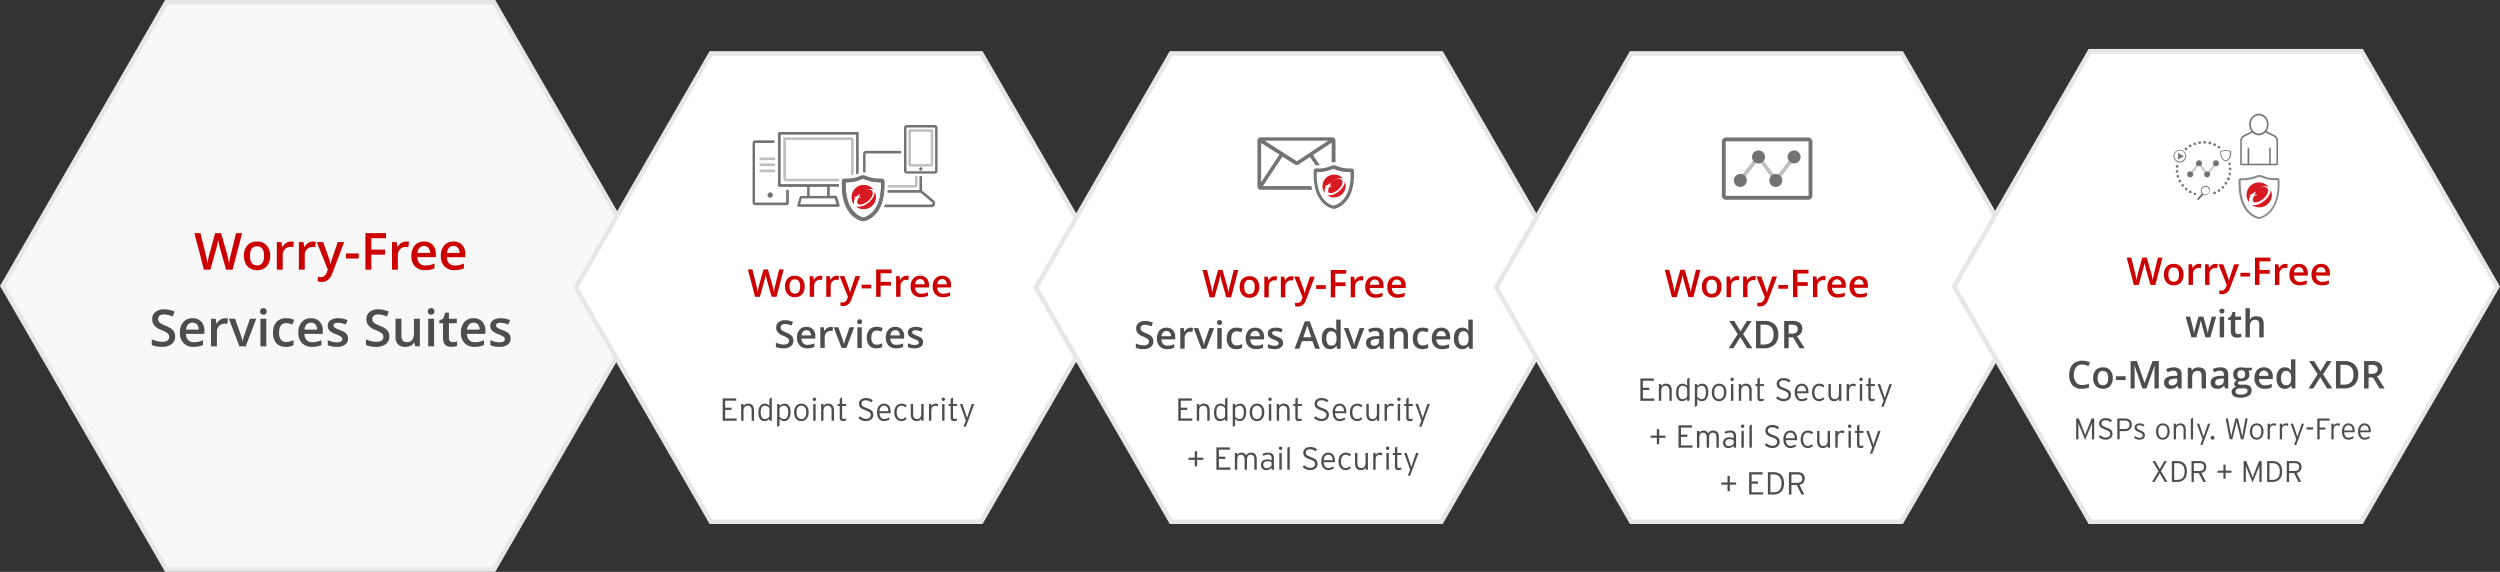 <svg xmlns="http://www.w3.org/2000/svg" width="1173.482" height="268.432" viewBox="0 0 1173.482 268.432">
  <rect x="0" y="0" width="1173.482" height="268.432" fill="#333333" stroke="none"/>
  <g id="Group_698" data-name="Group 698" transform="translate(-19356.26 -586.925)">
    <path id="Path_763" data-name="Path 763" d="M676.764,1580.9H523.026l-76.869,133.141,76.869,133.141H676.764l76.869-133.141Z" transform="translate(18911.344 -992.903)" fill="#f8f8f8" stroke="#e6e7e8" stroke-miterlimit="10" stroke-width="2.15"/>
    <g id="Group_676" data-name="Group 676" transform="translate(19205.5 -746)">
      <path id="Path_828" data-name="Path 828" d="M66.321,57.348a4.312,4.312,0,0,1-1.652,3.586,7.191,7.191,0,0,1-4.559,1.3,10.877,10.877,0,0,1-4.758-.9V58.684a12.932,12.932,0,0,0,2.49.867,10.559,10.559,0,0,0,2.455.316,3.905,3.905,0,0,0,2.455-.633,2.064,2.064,0,0,0,.791-1.7,2.129,2.129,0,0,0-.727-1.629,10.938,10.938,0,0,0-3-1.582,7.936,7.936,0,0,1-3.3-2.168,4.587,4.587,0,0,1-.961-2.93,4.1,4.1,0,0,1,1.523-3.375,6.319,6.319,0,0,1,4.09-1.23,12.017,12.017,0,0,1,4.9,1.078l-.891,2.285a10.7,10.7,0,0,0-4.078-.961,3.13,3.13,0,0,0-2.062.592,1.944,1.944,0,0,0-.7,1.564,2.2,2.2,0,0,0,.281,1.143,2.873,2.873,0,0,0,.926.9,15.66,15.66,0,0,0,2.32,1.113A12.7,12.7,0,0,1,64.622,53.8a4.308,4.308,0,0,1,1.289,1.535A4.618,4.618,0,0,1,66.321,57.348ZM75,62.234a6.27,6.27,0,0,1-4.729-1.764,6.7,6.7,0,0,1-1.705-4.857,7.346,7.346,0,0,1,1.582-4.992A5.464,5.464,0,0,1,74.5,48.8a5.341,5.341,0,0,1,4.055,1.559,5.956,5.956,0,0,1,1.488,4.289v1.488H71.407a4.257,4.257,0,0,0,1.02,2.9,3.551,3.551,0,0,0,2.707,1.014,9.993,9.993,0,0,0,2.139-.217,11.21,11.21,0,0,0,2.127-.721v2.238a8.455,8.455,0,0,1-2.039.68A12.5,12.5,0,0,1,75,62.234Zm-.5-11.344a2.767,2.767,0,0,0-2.1.832,3.965,3.965,0,0,0-.943,2.426h5.883a3.588,3.588,0,0,0-.773-2.432A2.645,2.645,0,0,0,74.5,50.891ZM89.747,48.8a6.629,6.629,0,0,1,1.371.117l-.27,2.566a5.2,5.2,0,0,0-1.219-.141,3.527,3.527,0,0,0-2.678,1.078,3.9,3.9,0,0,0-1.025,2.8V62H83.173V49.039h2.156l.363,2.285h.141a5.135,5.135,0,0,1,1.682-1.84A4,4,0,0,1,89.747,48.8ZM96.473,62,91.552,49.039h2.906l2.637,7.535a14.931,14.931,0,0,1,.82,3.07h.094a20.616,20.616,0,0,1,.82-3.07l2.637-7.535h2.93L99.45,62Zm12.645,0h-2.754V49.039h2.754ZM106.2,45.605a1.525,1.525,0,0,1,.4-1.137,1.575,1.575,0,0,1,1.154-.4,1.542,1.542,0,0,1,1.131.4,1.525,1.525,0,0,1,.4,1.137,1.5,1.5,0,0,1-.4,1.107,1.529,1.529,0,0,1-1.131.4,1.562,1.562,0,0,1-1.154-.4A1.5,1.5,0,0,1,106.2,45.605Zm12.082,16.629a5.675,5.675,0,0,1-4.471-1.717,7.173,7.173,0,0,1-1.529-4.928,7.213,7.213,0,0,1,1.6-5.027A5.934,5.934,0,0,1,118.5,48.8a8.664,8.664,0,0,1,3.691.762l-.832,2.215a8.34,8.34,0,0,0-2.883-.68q-3.363,0-3.363,4.465a5.347,5.347,0,0,0,.838,3.275,2.9,2.9,0,0,0,2.455,1.1,7.044,7.044,0,0,0,3.48-.914v2.4a5.439,5.439,0,0,1-1.576.621A9.458,9.458,0,0,1,118.282,62.234Zm12.316,0a6.27,6.27,0,0,1-4.729-1.764,6.7,6.7,0,0,1-1.705-4.857,7.346,7.346,0,0,1,1.582-4.992,5.464,5.464,0,0,1,4.348-1.816,5.341,5.341,0,0,1,4.055,1.559,5.956,5.956,0,0,1,1.488,4.289v1.488H127a4.257,4.257,0,0,0,1.02,2.9,3.551,3.551,0,0,0,2.707,1.014,9.993,9.993,0,0,0,2.139-.217,11.21,11.21,0,0,0,2.127-.721v2.238a8.455,8.455,0,0,1-2.039.68A12.5,12.5,0,0,1,130.6,62.234Zm-.5-11.344a2.767,2.767,0,0,0-2.1.832,3.965,3.965,0,0,0-.943,2.426h5.883a3.588,3.588,0,0,0-.773-2.432A2.645,2.645,0,0,0,130.095,50.891Zm17.379,7.418a3.391,3.391,0,0,1-1.383,2.912,6.622,6.622,0,0,1-3.961,1.014,9.356,9.356,0,0,1-4.16-.785V59.07a10.214,10.214,0,0,0,4.254,1.055q2.543,0,2.543-1.535a1.216,1.216,0,0,0-.281-.82,3.329,3.329,0,0,0-.926-.68,15.932,15.932,0,0,0-1.793-.8,8.294,8.294,0,0,1-3.029-1.734,3.209,3.209,0,0,1-.791-2.25,2.955,2.955,0,0,1,1.342-2.584,6.367,6.367,0,0,1,3.65-.92,10.339,10.339,0,0,1,4.324.926l-.891,2.074a9.618,9.618,0,0,0-3.527-.867q-2.18,0-2.18,1.242a1.25,1.25,0,0,0,.568,1.031,12.5,12.5,0,0,0,2.479,1.16,11.33,11.33,0,0,1,2.332,1.137,3.4,3.4,0,0,1,1.078,1.189A3.442,3.442,0,0,1,147.473,58.309Zm19.383-.961a4.312,4.312,0,0,1-1.652,3.586,7.191,7.191,0,0,1-4.559,1.3,10.877,10.877,0,0,1-4.758-.9V58.684a12.932,12.932,0,0,0,2.49.867,10.559,10.559,0,0,0,2.455.316,3.905,3.905,0,0,0,2.455-.633,2.064,2.064,0,0,0,.791-1.7,2.129,2.129,0,0,0-.727-1.629,10.938,10.938,0,0,0-3-1.582,7.936,7.936,0,0,1-3.3-2.168,4.587,4.587,0,0,1-.961-2.93,4.1,4.1,0,0,1,1.523-3.375,6.319,6.319,0,0,1,4.09-1.23,12.017,12.017,0,0,1,4.9,1.078l-.891,2.285a10.7,10.7,0,0,0-4.078-.961,3.13,3.13,0,0,0-2.062.592,1.944,1.944,0,0,0-.7,1.564,2.2,2.2,0,0,0,.281,1.143,2.873,2.873,0,0,0,.926.9,15.66,15.66,0,0,0,2.32,1.113,12.7,12.7,0,0,1,2.766,1.465,4.308,4.308,0,0,1,1.289,1.535A4.618,4.618,0,0,1,166.856,57.348ZM179.02,62l-.387-1.7h-.141a3.907,3.907,0,0,1-1.635,1.418,5.466,5.466,0,0,1-2.42.516,4.75,4.75,0,0,1-3.516-1.172,4.858,4.858,0,0,1-1.16-3.551V49.039h2.777v7.992a3.467,3.467,0,0,0,.609,2.232,2.326,2.326,0,0,0,1.91.744,3.041,3.041,0,0,0,2.549-1.037,5.715,5.715,0,0,0,.814-3.475V49.039h2.766V62Zm8.848,0h-2.754V49.039h2.754ZM184.95,45.605a1.525,1.525,0,0,1,.4-1.137,1.575,1.575,0,0,1,1.154-.4,1.542,1.542,0,0,1,1.131.4,1.525,1.525,0,0,1,.4,1.137,1.5,1.5,0,0,1-.4,1.107,1.529,1.529,0,0,1-1.131.4,1.562,1.562,0,0,1-1.154-.4A1.5,1.5,0,0,1,184.95,45.605Zm11.684,14.4a6.7,6.7,0,0,0,2.016-.316v2.074a5.559,5.559,0,0,1-1.178.334,8.114,8.114,0,0,1-1.494.135q-3.914,0-3.914-4.125V51.125h-1.77V49.906l1.9-1.008.938-2.742h1.7v2.883h3.691v2.086h-3.691v6.938a1.946,1.946,0,0,0,.5,1.471A1.816,1.816,0,0,0,196.634,60.008ZM206.9,62.234a6.27,6.27,0,0,1-4.729-1.764,6.7,6.7,0,0,1-1.705-4.857,7.346,7.346,0,0,1,1.582-4.992A5.464,5.464,0,0,1,206.4,48.8a5.341,5.341,0,0,1,4.055,1.559,5.956,5.956,0,0,1,1.488,4.289v1.488H203.3a4.257,4.257,0,0,0,1.02,2.9,3.551,3.551,0,0,0,2.707,1.014,9.993,9.993,0,0,0,2.139-.217,11.21,11.21,0,0,0,2.127-.721v2.238a8.455,8.455,0,0,1-2.039.68A12.5,12.5,0,0,1,206.9,62.234Zm-.5-11.344a2.767,2.767,0,0,0-2.1.832,3.965,3.965,0,0,0-.943,2.426h5.883a3.588,3.588,0,0,0-.773-2.432A2.645,2.645,0,0,0,206.4,50.891Zm17.379,7.418a3.391,3.391,0,0,1-1.383,2.912,6.622,6.622,0,0,1-3.961,1.014,9.356,9.356,0,0,1-4.16-.785V59.07a10.214,10.214,0,0,0,4.254,1.055q2.543,0,2.543-1.535a1.216,1.216,0,0,0-.281-.82,3.329,3.329,0,0,0-.926-.68,15.932,15.932,0,0,0-1.793-.8,8.294,8.294,0,0,1-3.029-1.734,3.209,3.209,0,0,1-.791-2.25,2.955,2.955,0,0,1,1.342-2.584,6.367,6.367,0,0,1,3.65-.92,10.339,10.339,0,0,1,4.324.926l-.891,2.074a9.618,9.618,0,0,0-3.527-.867q-2.18,0-2.18,1.242a1.25,1.25,0,0,0,.568,1.031,12.5,12.5,0,0,0,2.479,1.16,11.33,11.33,0,0,1,2.332,1.137,3.4,3.4,0,0,1,1.078,1.189A3.442,3.442,0,0,1,223.774,58.309Z" transform="translate(166.648 1433.5)" fill="#4d4d4f"/>
      <path id="Path_826" data-name="Path 826" d="M93.321,26H90.274L87.368,15.781q-.187-.668-.469-1.928t-.34-1.752q-.117.75-.381,1.945t-.439,1.781L82.9,26H79.856l-2.215-8.578-2.25-8.555h2.859L80.7,18.852a43.151,43.151,0,0,1,.82,4.242q.129-1,.387-2.227t.469-1.992L85.165,8.867h2.777L90.8,18.922a37.589,37.589,0,0,1,.867,4.172,30.585,30.585,0,0,1,.844-4.266L94.95,8.867h2.836Zm17.613-6.5a7.074,7.074,0,0,1-1.629,4.957,5.836,5.836,0,0,1-4.535,1.781,6.214,6.214,0,0,1-3.211-.82,5.416,5.416,0,0,1-2.145-2.355,8.022,8.022,0,0,1-.75-3.562,7.026,7.026,0,0,1,1.617-4.922,5.864,5.864,0,0,1,4.559-1.77,5.71,5.71,0,0,1,4.453,1.811A6.994,6.994,0,0,1,110.934,19.5Zm-9.434,0q0,4.488,3.316,4.488,3.281,0,3.281-4.488,0-4.441-3.3-4.441A2.818,2.818,0,0,0,102.28,16.2,5.844,5.844,0,0,0,101.5,19.5ZM120.673,12.8a6.629,6.629,0,0,1,1.371.117l-.27,2.566a5.2,5.2,0,0,0-1.219-.141,3.527,3.527,0,0,0-2.678,1.078,3.9,3.9,0,0,0-1.025,2.8V26H114.1V13.039h2.156l.363,2.285h.141a5.135,5.135,0,0,1,1.682-1.84A4,4,0,0,1,120.673,12.8Zm10.348,0a6.629,6.629,0,0,1,1.371.117l-.27,2.566a5.2,5.2,0,0,0-1.219-.141,3.527,3.527,0,0,0-2.678,1.078,3.9,3.9,0,0,0-1.025,2.8V26h-2.754V13.039H126.6l.363,2.285h.141a5.135,5.135,0,0,1,1.682-1.84A4,4,0,0,1,131.02,12.8Zm1.8.234h3l2.637,7.348a13.942,13.942,0,0,1,.8,2.953h.094a12.318,12.318,0,0,1,.387-1.564q.281-.92,2.977-8.736h2.977l-5.543,14.684q-1.512,4.043-5.039,4.043a7.93,7.93,0,0,1-1.781-.2v-2.18a6.454,6.454,0,0,0,1.418.141q1.992,0,2.8-2.309l.48-1.219Zm13.711,7.7V18.395h6.023v2.344ZM158.454,26h-2.777V8.867h9.668v2.367h-6.891V16.59h6.457v2.379h-6.457Zm16.277-13.2a6.629,6.629,0,0,1,1.371.117l-.27,2.566a5.2,5.2,0,0,0-1.219-.141,3.527,3.527,0,0,0-2.678,1.078,3.9,3.9,0,0,0-1.025,2.8V26h-2.754V13.039h2.156l.363,2.285h.141a5.135,5.135,0,0,1,1.682-1.84A4,4,0,0,1,174.731,12.8Zm8.953,13.43a6.27,6.27,0,0,1-4.729-1.764,6.7,6.7,0,0,1-1.705-4.857,7.346,7.346,0,0,1,1.582-4.992A5.464,5.464,0,0,1,183.18,12.8a5.341,5.341,0,0,1,4.055,1.559,5.956,5.956,0,0,1,1.488,4.289v1.488h-8.637a4.257,4.257,0,0,0,1.02,2.9,3.551,3.551,0,0,0,2.707,1.014,9.993,9.993,0,0,0,2.139-.217,11.21,11.21,0,0,0,2.127-.721v2.238a8.455,8.455,0,0,1-2.039.68A12.5,12.5,0,0,1,183.684,26.234Zm-.5-11.344a2.767,2.767,0,0,0-2.1.832,3.965,3.965,0,0,0-.943,2.426h5.883a3.588,3.588,0,0,0-.773-2.432A2.645,2.645,0,0,0,183.18,14.891Zm14.332,11.344a6.27,6.27,0,0,1-4.729-1.764,6.7,6.7,0,0,1-1.705-4.857,7.346,7.346,0,0,1,1.582-4.992,5.464,5.464,0,0,1,4.348-1.816,5.341,5.341,0,0,1,4.055,1.559,5.956,5.956,0,0,1,1.488,4.289v1.488h-8.637a4.257,4.257,0,0,0,1.02,2.9,3.551,3.551,0,0,0,2.707,1.014,9.993,9.993,0,0,0,2.139-.217,11.21,11.21,0,0,0,2.127-.721v2.238a8.455,8.455,0,0,1-2.039.68A12.5,12.5,0,0,1,197.513,26.234Zm-.5-11.344a2.767,2.767,0,0,0-2.1.832,3.965,3.965,0,0,0-.943,2.426h5.883a3.588,3.588,0,0,0-.773-2.432A2.645,2.645,0,0,0,197.009,14.891Z" transform="translate(166.609 1433.5)" fill="#c00"/>
    </g>
    <path id="Path_54" data-name="Path 54" d="M190.356,0H63.452L0,109.9,63.452,219.8h126.9l63.452-109.9Z" transform="translate(19626.5 612)" fill="#fff" stroke="#e6e7e8" stroke-miterlimit="10" stroke-width="2.15"/>
    <path id="Path_831" data-name="Path 831" d="M-52.087-1.065h-5.4V-5.07h3V-6.135h-3v-3.3h5.175V-10.5h-6.345V0h6.57Zm8.16-3.735c0-2.265-1.1-3.24-2.76-3.24a2.546,2.546,0,0,0-2.175,1.125v-.96h-1.125V0h1.125V-4.605c0-1.725.855-2.46,1.95-2.46,1.26,0,1.86.765,1.86,2.46V0h1.125ZM-38.8-.81c-1.245,0-1.995-1.035-1.995-3.015,0-2.115.645-3.24,1.95-3.24a2.574,2.574,0,0,1,2.13,1.185v3.93A2.674,2.674,0,0,1-38.8-.81Zm3.21-10.125-1.125.63V-6.99a2.8,2.8,0,0,0-2.22-1.05c-1.65,0-2.97,1.44-2.97,4.23S-40.658.165-39.083.165A3.149,3.149,0,0,0-36.713-.96V0h1.125ZM-29.842-.81A2.574,2.574,0,0,1-31.972-2v-3.93a2.674,2.674,0,0,1,2.085-1.14c1.245,0,2,1.035,2,3.015C-27.892-1.935-28.537-.81-29.842-.81Zm.24-7.23a3.149,3.149,0,0,0-2.37,1.125v-.96H-33.1V2.895l1.125-.63V-.885a2.8,2.8,0,0,0,2.22,1.05c1.65,0,2.97-1.44,2.97-4.23S-28.027-8.04-29.6-8.04Zm7.92,0c-1.92,0-3.45,1.44-3.45,4.11s1.47,4.095,3.39,4.095,3.45-1.485,3.45-4.155S-19.762-8.04-21.682-8.04Zm-.03,7.23c-1.365,0-2.28-1.08-2.28-3.15s.915-3.1,2.28-3.1,2.3,1.035,2.3,3.1S-20.347-.81-21.712-.81Zm6.15-10.08a.81.81,0,0,0-.825.81.807.807,0,0,0,.825.8.8.8,0,0,0,.78-.8A.8.8,0,0,0-15.562-10.89Zm.54,3.015h-1.125V0h1.125ZM-6.4-4.8c0-2.265-1.095-3.24-2.76-3.24a2.546,2.546,0,0,0-2.175,1.125v-.96h-1.125V0h1.125V-4.605c0-1.725.855-2.46,1.95-2.46,1.26,0,1.86.765,1.86,2.46V0H-6.4Zm5.76-3.075h-1.95v-3.06l-1.125.63v2.43h-.975v.945h.975v5.31c0,1.305.525,1.785,1.5,1.785A3.549,3.549,0,0,0-.757-.105l.075-.975a2.62,2.62,0,0,1-1.11.225c-.6,0-.795-.24-.795-.945V-6.93h1.95ZM8.993-5.94C6.893-6.69,6.5-7.185,6.5-8.055c0-.825.6-1.545,2.04-1.545a3.654,3.654,0,0,1,2.52.975l.75-.915a4.7,4.7,0,0,0-3.2-1.125c-1.965,0-3.285,1.005-3.285,2.685,0,1.515.765,2.25,3.03,3.06,1.92.69,2.5,1.245,2.5,2.22C10.868-1.59,10-.9,8.6-.9a3.987,3.987,0,0,1-2.79-1.26l-.78.87A5,5,0,0,0,8.558.165c2.19,0,3.48-1.275,3.48-2.925C12.038-4.32,11.318-5.1,8.993-5.94Zm8.055-2.1c-1.875,0-3.255,1.56-3.255,4.065,0,3.09,1.755,4.14,3.2,4.14a4.664,4.664,0,0,0,2.82-.915l-.525-.81a3.507,3.507,0,0,1-2.175.75c-1.29,0-2.085-1.065-2.19-2.745h5.25a3.441,3.441,0,0,0,.045-.615C20.212-6.42,19.1-8.04,17.047-8.04Zm-2.13,3.57c.135-1.755.945-2.595,2.115-2.595,1.38,0,2.04,1.065,2.13,2.595ZM25.283-8.04c-1.65,0-3.39,1.23-3.39,4.14,0,2.745,1.59,4.065,3.315,4.065A3.33,3.33,0,0,0,27.743-.93l-.675-.72a2.442,2.442,0,0,1-1.815.84c-1.4,0-2.22-1.245-2.22-3.18,0-1.965.945-3.075,2.175-3.075a2.619,2.619,0,0,1,1.89.795l.675-.84A3.66,3.66,0,0,0,25.283-8.04Zm10.395.165H34.553v4.6c0,1.725-.855,2.46-1.95,2.46-1.26,0-1.86-.765-1.86-2.46v-4.6H29.618v4.8c0,2.265,1.095,3.24,2.76,3.24A2.546,2.546,0,0,0,34.553-.96V0h1.125Zm5.565-.165a2.309,2.309,0,0,0-1.95,1.14v-.975H38.167V0h1.125V-4.62c0-1.5.615-2.385,1.71-2.385a2.226,2.226,0,0,1,1.185.3l.285-1.14A3.018,3.018,0,0,0,41.243-8.04Zm3.69-2.85a.81.81,0,0,0-.825.81.807.807,0,0,0,.825.8.8.8,0,0,0,.78-.8A.8.8,0,0,0,44.933-10.89Zm.54,3.015H44.348V0h1.125Zm5.955,0h-1.95v-3.06l-1.125.63v2.43h-.975v.945h.975v5.31c0,1.305.525,1.785,1.5,1.785a3.549,3.549,0,0,0,1.455-.27l.075-.975a2.62,2.62,0,0,1-1.11.225c-.6,0-.795-.24-.795-.945V-6.93h1.95Zm6.825,0-1.935,5.73-.27.795-.27-.81-1.92-5.715H52.673L55.478-.09,54.4,2.775h1.125l3.915-10.65Z" transform="translate(19754.133 784.423)" fill="#4d4d4f"/>
    <g id="Group_645" data-name="Group 645" transform="translate(19709.5 645.603)">
      <g id="Group_641" data-name="Group 641" transform="translate(0 0)">
        <g id="Group_639" data-name="Group 639" transform="translate(3.203 1.953)">
          <path id="Path_796" data-name="Path 796" d="M195.023,26.2h-9.53a1.068,1.068,0,0,0-1.094,1.094V42.682a1.068,1.068,0,0,0,1.094,1.094h9.53a1.068,1.068,0,0,0,1.094-1.094V27.294A1.068,1.068,0,0,0,195.023,26.2Zm-.078,16.4h-9.3V27.45h9.3Z" transform="translate(-114.49 -26.2)" fill="#bfbfbf"/>
          <path id="Path_797" data-name="Path 797" d="M101.774,43.2H95.525a.616.616,0,0,0-.625.625.575.575,0,0,0,.625.625h6.249a.625.625,0,1,0,0-1.25Z" transform="translate(-94.9 -29.921)" fill="#bfbfbf"/>
          <path id="Path_798" data-name="Path 798" d="M101.774,46.8H95.525a.625.625,0,1,0,0,1.25h6.249a.616.616,0,0,0,.625-.625A.672.672,0,0,0,101.774,46.8Z" transform="translate(-94.9 -30.709)" fill="#bfbfbf"/>
          <path id="Path_799" data-name="Path 799" d="M101.774,50.5H95.525a.616.616,0,0,0-.625.625.575.575,0,0,0,.625.625h6.249a.625.625,0,1,0,0-1.25Z" transform="translate(-94.9 -31.519)" fill="#bfbfbf"/>
        </g>
        <g id="Group_640" data-name="Group 640">
          <path id="Path_800" data-name="Path 800" d="M196.251,23.7H183.128a1.317,1.317,0,0,0-1.328,1.328V45.181a1.317,1.317,0,0,0,1.328,1.328h13.123a1.317,1.317,0,0,0,1.328-1.328V25.028A1.317,1.317,0,0,0,196.251,23.7Zm.156,21.559a.168.168,0,0,1-.156.156H183.128a.168.168,0,0,1-.156-.156V25.028a.168.168,0,0,1,.156-.156h13.123a.168.168,0,0,1,.156.156Z" transform="translate(-110.718 -23.7)" fill="#737373"/>
          <path id="Path_801" data-name="Path 801" d="M191.681,49.1a.781.781,0,0,0,0,1.562.781.781,0,1,0,0-1.562Z" transform="translate(-112.71 -29.26)" fill="#737373"/>
          <path id="Path_802" data-name="Path 802" d="M107.2,56.021a.616.616,0,0,0-.625.625v5.468H91.972V34.15h8.592a.616.616,0,0,0,.625-.625.575.575,0,0,0-.625-.625H91.972A1.2,1.2,0,0,0,90.8,34.072v28.12a1.2,1.2,0,0,0,1.172,1.172h14.685a1.2,1.2,0,0,0,1.172-1.172V56.646C107.75,56.256,107.516,56.021,107.2,56.021Z" transform="translate(-90.8 -25.714)" fill="#737373"/>
          <path id="Path_803" data-name="Path 803" d="M99.8,65.45a1.25,1.25,0,1,0,1.25-1.25A1.234,1.234,0,0,0,99.8,65.45Z" transform="translate(-92.77 -32.565)" fill="#737373"/>
        </g>
      </g>
      <g id="Group_642" data-name="Group 642" transform="translate(14.451 5.78)">
        <path id="Path_804" data-name="Path 804" d="M135.624,50.55H110.55V32.35h30.542V48.91a8.627,8.627,0,0,0,1.25-.234v-16.4A1.2,1.2,0,0,0,141.17,31.1H109.3V50.55a1.2,1.2,0,0,0,1.172,1.172h24.918A2.608,2.608,0,0,1,135.624,50.55Z" transform="translate(-109.3 -31.1)" fill="#bfbfbf"/>
        <path id="Path_805" data-name="Path 805" d="M152.118,65.737h-.7l.156-.391a5.825,5.825,0,0,0,2.421-1.328h.469l-.625,1.328h1.015l-.156.391h-.937c-.859,1.64-.7,2.109-.547,2.5.391,1.094,2.5.781,4.531-.781s2.968-3.827,2.109-4.921c-.781-1.015-2.734-.781-4.531.312,2.031-1.328,4.14-1.64,5.234-.859A5.626,5.626,0,0,0,156.1,59.8a5.683,5.683,0,0,0-4.531,9.139,3.168,3.168,0,0,1,.547-3.2" transform="translate(-118.296 -37.382)" fill="#d71921"/>
        <path id="Path_806" data-name="Path 806" d="M161.77,63.9c.234,1.406-.937,3.515-2.968,5.155s-4.374,2.265-5.7,1.64a5.512,5.512,0,0,0,3.515,1.25,5.734,5.734,0,0,0,5.7-5.7,8.5,8.5,0,0,0-.547-2.343" transform="translate(-118.887 -38.279)" fill="#d71921"/>
        <path id="Path_807" data-name="Path 807" d="M164.022,55.875c-.156-.156-.469-.391-2.421-.312a16.528,16.528,0,0,1-5.78-1.25A3.633,3.633,0,0,0,154.493,54a4.6,4.6,0,0,0-1.64.391,15.205,15.205,0,0,1-5.546,1.172c-2.031-.078-2.187.078-2.421.234-.312.234-.469.391-.391,2.89,0,14.685,9.061,16.638,9.452,16.716l.547.078.547-.078c.391-.078,9.452-2.031,9.373-16.638C164.569,56.265,164.335,56.109,164.022,55.875Zm-1.172,2.734c0,13.279-7.733,15-8.046,15.076l-.234.078-.234-.078c-.312-.078-8.046-1.718-8.046-15.076V57.2h1.172a16.151,16.151,0,0,0,6.093-1.328,2.7,2.7,0,0,1,.937-.234,2.976,2.976,0,0,1,.781.234A19.277,19.277,0,0,0,161.6,57.2h1.172A8.031,8.031,0,0,1,162.851,58.609Z" transform="translate(-116.999 -36.112)" fill="#737373"/>
      </g>
      <g id="Group_644" data-name="Group 644" transform="translate(41.926 12.107)">
        <g id="Group_643" data-name="Group 643" transform="translate(9.94)">
          <path id="Path_808" data-name="Path 808" d="M157.278,49.276h.234a4.03,4.03,0,0,1,.859.156V40.84a.369.369,0,0,1,.391-.391h15.779a.625.625,0,1,0,0-1.25H158.762a1.567,1.567,0,0,0-1.562,1.562V49.2C157.2,49.276,157.2,49.276,157.278,49.276Z" transform="translate(-157.2 -39.2)" fill="#737373"/>
          <path id="Path_809" data-name="Path 809" d="M192.921,65.548l-5.234-4.374V54.925a.616.616,0,0,0-.625-.625.575.575,0,0,0-.625.625V60.94H171.518c0,.391-.078.859-.078,1.25h15.544l5.234,4.374s.547.391.312.859c-.078.078-.156.312-.859.312h-21.4c-.156.391-.312.859-.469,1.25h21.871a1.826,1.826,0,0,0,2.031-1.094A2.034,2.034,0,0,0,192.921,65.548Z" transform="translate(-159.958 -42.505)" fill="#737373"/>
        </g>
        <path id="Path_810" data-name="Path 810" d="M152.118,65.737h-.7l.156-.391a5.825,5.825,0,0,0,2.421-1.328h.469l-.625,1.328h1.015l-.156.391h-.937c-.859,1.64-.7,2.109-.547,2.5.391,1.094,2.5.781,4.531-.781s2.968-3.827,2.109-4.921c-.781-1.015-2.734-.781-4.531.312,2.031-1.328,4.14-1.64,5.234-.859A5.626,5.626,0,0,0,156.1,59.8a5.683,5.683,0,0,0-4.531,9.139,3.168,3.168,0,0,1,.547-3.2" transform="translate(-145.771 -43.709)" fill="#d71921"/>
        <path id="Path_811" data-name="Path 811" d="M161.77,63.9c.234,1.406-.937,3.515-2.968,5.155s-4.374,2.265-5.7,1.64a5.512,5.512,0,0,0,3.515,1.25,5.734,5.734,0,0,0,5.7-5.7,8.5,8.5,0,0,0-.547-2.343" transform="translate(-146.362 -44.606)" fill="#d71921"/>
        <path id="Path_812" data-name="Path 812" d="M164.022,55.875c-.156-.156-.469-.391-2.421-.312a16.528,16.528,0,0,1-5.78-1.25A3.633,3.633,0,0,0,154.493,54a4.6,4.6,0,0,0-1.64.391,15.205,15.205,0,0,1-5.546,1.172c-2.031-.078-2.187.078-2.421.234-.312.234-.469.391-.391,2.89,0,14.685,9.061,16.638,9.452,16.716l.547.078.547-.078c.391-.078,9.452-2.031,9.373-16.638C164.569,56.265,164.335,56.109,164.022,55.875Zm-1.172,2.734c0,13.279-7.733,15-8.046,15.076l-.234.078-.234-.078c-.312-.078-8.046-1.718-8.046-15.076V57.2h1.172a16.151,16.151,0,0,0,6.093-1.328,2.7,2.7,0,0,1,.937-.234,2.976,2.976,0,0,1,.781.234A19.277,19.277,0,0,0,161.6,57.2h1.172A8.031,8.031,0,0,1,162.851,58.609Z" transform="translate(-144.475 -42.439)" fill="#737373"/>
      </g>
      <path id="Path_813" data-name="Path 813" d="M133.908,58.442a.928.928,0,0,0-.781-.625h-2.734V53.6h4.3v-1.25H107.35V32.2h0V29.15h35.385V47.741a12.961,12.961,0,0,0,1.25-.469V28.6a.7.7,0,0,0-.7-.7H106.8a.7.7,0,0,0-.7.7V52.974a.7.7,0,0,0,.7.7H119.77V57.9h-2.734a.761.761,0,0,0-.781.625l-1.094,3.593a.83.83,0,0,0,.078.625.964.964,0,0,0,.625.312H134.3a.71.71,0,0,0,.625-.312.59.59,0,0,0,.078-.625Zm-12.967-4.765h8.2V57.9h-8.2V53.677ZM116.489,61.8l.781-2.734h15.466l.781,2.734Z" transform="translate(-94.149 -24.619)" fill="#737373"/>
      <path id="Path_814" data-name="Path 814" d="M185.435,54.2a.616.616,0,0,0-.625.625v3.749H172v1.172h12.889a1.2,1.2,0,0,0,1.172-1.172V54.825A.575.575,0,0,0,185.435,54.2Z" transform="translate(-108.573 -30.376)" fill="#bfbfbf"/>
    </g>
    <path id="Path_55" data-name="Path 55" d="M190.356,0H63.452L0,109.9,63.452,219.8h126.9l63.452-109.9Z" transform="translate(19842.5 612)" fill="#fff" stroke="#e6e7e8" stroke-miterlimit="10" stroke-width="2.15"/>
    <g id="Group_646" data-name="Group 646" transform="translate(19946.5 651.383)">
      <path id="Path_815" data-name="Path 815" d="M411.708,53.987H388.978l9.139-13.826,5.624,3.593a2.545,2.545,0,0,0,1.015.312,1.793,1.793,0,0,0,1.094-.312l5.234-3.437,2.578,3.906h2.031l-3.2-4.843,8.749-5.78v9.3a4.03,4.03,0,0,1,.859-.156h.234c.234,0,.469.078.7.078V32.662a1.567,1.567,0,0,0-1.562-1.562h-33.51a1.567,1.567,0,0,0-1.562,1.562V54.143a1.675,1.675,0,0,0,.312.937,1.372,1.372,0,0,0,.312.391c.078.078.156.078.312.078a1.838,1.838,0,0,0,.625.156H412.1C411.943,55.159,411.865,54.534,411.708,53.987ZM419.52,32.74l-14.529,9.53h-.234l-15-9.608H419.52Zm-31.4,1.015,8.592,5.468L388.118,52.19Z" transform="translate(-386.4 -31.1)" fill="#737373"/>
      <path id="Path_816" data-name="Path 816" d="M427.218,59.124h-.625l.156-.312a5.19,5.19,0,0,0,2.265-1.25h.469l-.547,1.25h.937l-.156.391h-.937c-.781,1.562-.7,2.031-.547,2.421.391,1.015,2.343.7,4.3-.781,1.953-1.562,2.812-3.671,2.031-4.765-.7-.937-2.578-.781-4.3.312,1.953-1.25,3.984-1.562,5-.859a5.414,5.414,0,0,0-4.3-2.031,5.468,5.468,0,0,0-5.468,5.39,5.348,5.348,0,0,0,1.094,3.281,3.546,3.546,0,0,1,.625-3.046" transform="translate(-394.958 -36.003)" fill="#d71921"/>
      <path id="Path_817" data-name="Path 817" d="M436.458,57.4c.234,1.406-.859,3.359-2.89,4.921-1.953,1.562-4.14,2.109-5.468,1.562a5.176,5.176,0,0,0,3.359,1.172,5.468,5.468,0,0,0,5.468-5.39,5.6,5.6,0,0,0-.469-2.265" transform="translate(-395.527 -36.856)" fill="#d71921"/>
      <path id="Path_818" data-name="Path 818" d="M438.707,49.7c-.156-.156-.391-.312-2.265-.312a15.783,15.783,0,0,1-5.468-1.172,3.58,3.58,0,0,0-1.25-.312,4.585,4.585,0,0,0-1.562.391,14.743,14.743,0,0,1-5.234,1.094c-1.953-.078-2.109,0-2.343.234-.312.234-.469.312-.391,2.734,0,13.982,8.592,15.857,8.983,15.935l.469.078.469-.078c.391-.078,8.983-1.953,8.983-15.935C439.176,50.087,438.941,49.931,438.707,49.7Zm-1.172,2.656c0,12.732-7.421,14.295-7.733,14.373l-.234.078h-.234c-.312-.078-7.733-1.64-7.733-14.373V51.1h1.094a16.233,16.233,0,0,0,5.858-1.25,2.371,2.371,0,0,1,.859-.234,4.208,4.208,0,0,1,.781.234,16.834,16.834,0,0,0,6.015,1.25H437.3C437.535,51.337,437.535,51.806,437.535,52.352Z" transform="translate(-393.792 -34.777)" fill="#737373"/>
    </g>
    <path id="Path_56" data-name="Path 56" d="M190.355,0H63.452L0,109.9,63.452,219.8h126.9l63.452-109.9Z" transform="translate(20058.5 612)" fill="#fff" stroke="#e6e7e8" stroke-miterlimit="10" stroke-width="2.15"/>
    <g id="Group_648" data-name="Group 648" transform="translate(20164.5 651.461)">
      <path id="Path_819" data-name="Path 819" d="M683.865,57.6,675.741,46.59l-7.889,10.076a.891.891,0,0,1-1.406-1.094l9.3-11.873,8.124,11.014,7.889-10.076a.891.891,0,0,1,1.406,1.094Z" transform="translate(-658.557 -36.045)" fill="#bfbfbf"/>
      <g id="Group_647" data-name="Group 647" transform="translate(0 0)">
        <path id="Path_820" data-name="Path 820" d="M696.94,33.9H658.353a1.934,1.934,0,0,0-1.953,1.953V61.161a1.934,1.934,0,0,0,1.953,1.953H696.94a1.934,1.934,0,0,0,1.953-1.953V35.853A2.038,2.038,0,0,0,696.94,33.9Zm.156,27.261a.168.168,0,0,1-.156.156H658.353a.168.168,0,0,1-.156-.156V35.853a.168.168,0,0,1,.156-.156H696.94a.168.168,0,0,1,.156.156Z" transform="translate(-656.4 -33.9)" fill="#737373"/>
        <path id="Path_821" data-name="Path 821" d="M666.646,55.8a3.05,3.05,0,0,0-3.046,3.046,3,3,0,0,0,3.046,3.046,3.046,3.046,0,1,0,0-6.093Z" transform="translate(-657.976 -38.693)" fill="#737373"/>
        <path id="Path_822" data-name="Path 822" d="M687.946,55.8a3.05,3.05,0,0,0-3.046,3.046,3,3,0,0,0,3.046,3.046,3.046,3.046,0,1,0,0-6.093Z" transform="translate(-662.638 -38.693)" fill="#737373"/>
        <path id="Path_823" data-name="Path 823" d="M677.546,41.7a3.05,3.05,0,0,0-3.046,3.046,3,3,0,0,0,3.046,3.046,3.05,3.05,0,0,0,3.046-3.046A3,3,0,0,0,677.546,41.7Z" transform="translate(-660.362 -35.607)" fill="#737373"/>
        <path id="Path_824" data-name="Path 824" d="M698.946,41.7a3.05,3.05,0,0,0-3.046,3.046,3,3,0,0,0,3.046,3.046,3.046,3.046,0,1,0,0-6.093Z" transform="translate(-665.046 -35.607)" fill="#737373"/>
      </g>
    </g>
    <g id="Group_677" data-name="Group 677" transform="translate(19205.438 -898.294)">
      <path id="Path_829" data-name="Path 829" d="M32.878,39.511A3.234,3.234,0,0,1,31.639,42.2a5.393,5.393,0,0,1-3.419.976,8.158,8.158,0,0,1-3.568-.677V40.513a9.7,9.7,0,0,0,1.868.65,7.919,7.919,0,0,0,1.841.237,2.929,2.929,0,0,0,1.841-.475,1.548,1.548,0,0,0,.593-1.274,1.6,1.6,0,0,0-.545-1.222A8.2,8.2,0,0,0,28,37.243a5.952,5.952,0,0,1-2.479-1.626,3.44,3.44,0,0,1-.721-2.2,3.077,3.077,0,0,1,1.143-2.531,4.74,4.74,0,0,1,3.067-.923,9.012,9.012,0,0,1,3.674.809l-.668,1.714a8.027,8.027,0,0,0-3.059-.721,2.347,2.347,0,0,0-1.547.444,1.458,1.458,0,0,0-.527,1.173,1.652,1.652,0,0,0,.211.857,2.155,2.155,0,0,0,.694.672,11.745,11.745,0,0,0,1.74.835,9.522,9.522,0,0,1,2.074,1.1A3.231,3.231,0,0,1,32.571,38,3.463,3.463,0,0,1,32.878,39.511Zm6.513,3.665a4.7,4.7,0,0,1-3.546-1.323,5.021,5.021,0,0,1-1.279-3.643,5.509,5.509,0,0,1,1.187-3.744A4.1,4.1,0,0,1,39.013,33.1a4.006,4.006,0,0,1,3.041,1.169,4.467,4.467,0,0,1,1.116,3.217v1.116H36.693a3.193,3.193,0,0,0,.765,2.175,2.663,2.663,0,0,0,2.03.76,7.5,7.5,0,0,0,1.6-.163,8.408,8.408,0,0,0,1.6-.541v1.679a6.342,6.342,0,0,1-1.529.51A9.378,9.378,0,0,1,39.391,43.176Zm-.378-8.508a2.075,2.075,0,0,0-1.578.624,2.974,2.974,0,0,0-.708,1.819H41.14a2.691,2.691,0,0,0-.58-1.824A1.984,1.984,0,0,0,39.013,34.668ZM50.448,33.1a4.972,4.972,0,0,1,1.028.088l-.2,1.925a3.9,3.9,0,0,0-.914-.105,2.645,2.645,0,0,0-2.008.809,2.923,2.923,0,0,0-.769,2.1V43H45.517V33.279h1.617l.272,1.714h.105a3.851,3.851,0,0,1,1.261-1.38A3,3,0,0,1,50.448,33.1ZM55.493,43,51.8,33.279h2.18l1.978,5.651a11.2,11.2,0,0,1,.615,2.3h.07a15.462,15.462,0,0,1,.615-2.3l1.978-5.651h2.2L57.725,43Zm9.483,0H62.911V33.279h2.065ZM62.788,30.7a1.144,1.144,0,0,1,.3-.853,1.182,1.182,0,0,1,.866-.3,1.156,1.156,0,0,1,.848.3,1.144,1.144,0,0,1,.3.853,1.122,1.122,0,0,1-.3.831,1.147,1.147,0,0,1-.848.3,1.171,1.171,0,0,1-.866-.3A1.122,1.122,0,0,1,62.788,30.7Zm9.062,12.472A4.256,4.256,0,0,1,68.5,41.888a5.38,5.38,0,0,1-1.147-3.7,5.41,5.41,0,0,1,1.2-3.771A4.45,4.45,0,0,1,72.016,33.1a6.5,6.5,0,0,1,2.769.571l-.624,1.661A6.255,6.255,0,0,0,72,34.826q-2.522,0-2.522,3.349a4.01,4.01,0,0,0,.628,2.457,2.175,2.175,0,0,0,1.841.822,5.283,5.283,0,0,0,2.61-.686v1.8a4.079,4.079,0,0,1-1.182.466A7.093,7.093,0,0,1,71.849,43.176Zm9.237,0a4.7,4.7,0,0,1-3.546-1.323,5.021,5.021,0,0,1-1.279-3.643,5.509,5.509,0,0,1,1.187-3.744A4.1,4.1,0,0,1,80.709,33.1a4.006,4.006,0,0,1,3.041,1.169,4.467,4.467,0,0,1,1.116,3.217v1.116H78.388a3.193,3.193,0,0,0,.765,2.175,2.663,2.663,0,0,0,2.03.76,7.5,7.5,0,0,0,1.6-.163,8.408,8.408,0,0,0,1.6-.541v1.679a6.342,6.342,0,0,1-1.529.51A9.378,9.378,0,0,1,81.086,43.176Zm-.378-8.508a2.075,2.075,0,0,0-1.578.624,2.974,2.974,0,0,0-.708,1.819h4.412a2.691,2.691,0,0,0-.58-1.824A1.984,1.984,0,0,0,80.709,34.668Zm13.034,5.563a2.543,2.543,0,0,1-1.037,2.184,4.966,4.966,0,0,1-2.971.76,7.017,7.017,0,0,1-3.12-.589V40.8a7.66,7.66,0,0,0,3.19.791q1.907,0,1.907-1.151a.912.912,0,0,0-.211-.615,2.5,2.5,0,0,0-.694-.51,11.949,11.949,0,0,0-1.345-.6,6.22,6.22,0,0,1-2.272-1.3,2.407,2.407,0,0,1-.593-1.687A2.216,2.216,0,0,1,87.6,33.793a4.776,4.776,0,0,1,2.738-.69,7.754,7.754,0,0,1,3.243.694l-.668,1.556a7.213,7.213,0,0,0-2.646-.65q-1.635,0-1.635.932a.937.937,0,0,0,.426.773,9.374,9.374,0,0,0,1.859.87,8.5,8.5,0,0,1,1.749.853,2.548,2.548,0,0,1,.809.892A2.582,2.582,0,0,1,93.743,40.231Z" transform="translate(490.361 1605.549)" fill="#4d4d4f"/>
      <path id="Path_830" data-name="Path 830" d="M24.516,19H22.231l-2.18-7.664q-.141-.5-.352-1.446t-.255-1.314q-.088.563-.286,1.459t-.33,1.336L16.7,19H14.417l-1.661-6.434L11.068,6.15h2.145l1.837,7.488a32.363,32.363,0,0,1,.615,3.182q.1-.747.29-1.67t.352-1.494L18.4,6.15h2.083l2.145,7.541a28.191,28.191,0,0,1,.65,3.129,22.939,22.939,0,0,1,.633-3.2L25.737,6.15h2.127Zm13.21-4.878A5.306,5.306,0,0,1,36.5,17.84a4.377,4.377,0,0,1-3.4,1.336,4.66,4.66,0,0,1-2.408-.615,4.062,4.062,0,0,1-1.608-1.767,6.017,6.017,0,0,1-.562-2.672,5.27,5.27,0,0,1,1.213-3.691A4.4,4.4,0,0,1,33.155,9.1a4.282,4.282,0,0,1,3.34,1.358A5.245,5.245,0,0,1,37.726,14.122Zm-7.075,0q0,3.366,2.487,3.366,2.461,0,2.461-3.366,0-3.331-2.479-3.331a2.113,2.113,0,0,0-1.885.861A4.383,4.383,0,0,0,30.65,14.122ZM45.029,9.1a4.972,4.972,0,0,1,1.028.088l-.2,1.925a3.9,3.9,0,0,0-.914-.105,2.645,2.645,0,0,0-2.008.809,2.923,2.923,0,0,0-.769,2.1V19H40.1V9.279h1.617l.272,1.714h.105a3.851,3.851,0,0,1,1.261-1.38A3,3,0,0,1,45.029,9.1Zm7.761,0a4.972,4.972,0,0,1,1.028.088l-.2,1.925a3.9,3.9,0,0,0-.914-.105,2.645,2.645,0,0,0-2.008.809,2.923,2.923,0,0,0-.769,2.1V19H47.859V9.279h1.617l.272,1.714h.105a3.851,3.851,0,0,1,1.261-1.38A3,3,0,0,1,52.79,9.1Zm1.354.176h2.25l1.978,5.511a10.456,10.456,0,0,1,.6,2.215h.07a9.238,9.238,0,0,1,.29-1.173q.211-.69,2.232-6.552h2.232L59.637,20.292q-1.134,3.032-3.779,3.032a5.948,5.948,0,0,1-1.336-.149V21.54a4.84,4.84,0,0,0,1.063.105,2.178,2.178,0,0,0,2.1-1.731l.36-.914Zm10.283,5.774V13.3h4.518v1.758ZM73.365,19H71.282V6.15h7.251V7.926H73.365v4.017h4.843v1.784H73.365ZM85.573,9.1a4.972,4.972,0,0,1,1.028.088l-.2,1.925a3.9,3.9,0,0,0-.914-.105,2.645,2.645,0,0,0-2.008.809,2.923,2.923,0,0,0-.769,2.1V19H80.643V9.279H82.26l.272,1.714h.105A3.851,3.851,0,0,1,83.9,9.613,3,3,0,0,1,85.573,9.1Zm6.715,10.072a4.7,4.7,0,0,1-3.546-1.323,5.021,5.021,0,0,1-1.279-3.643,5.509,5.509,0,0,1,1.187-3.744A4.1,4.1,0,0,1,91.91,9.1a4.006,4.006,0,0,1,3.041,1.169,4.467,4.467,0,0,1,1.116,3.217v1.116H89.59a3.193,3.193,0,0,0,.765,2.175,2.663,2.663,0,0,0,2.03.76,7.5,7.5,0,0,0,1.6-.163,8.408,8.408,0,0,0,1.6-.541v1.679a6.342,6.342,0,0,1-1.529.51A9.378,9.378,0,0,1,92.288,19.176Zm-.378-8.508a2.075,2.075,0,0,0-1.578.624,2.974,2.974,0,0,0-.708,1.819h4.412a2.691,2.691,0,0,0-.58-1.824A1.984,1.984,0,0,0,91.91,10.668Zm10.749,8.508a4.7,4.7,0,0,1-3.546-1.323,5.021,5.021,0,0,1-1.279-3.643,5.509,5.509,0,0,1,1.187-3.744A4.1,4.1,0,0,1,102.281,9.1a4.006,4.006,0,0,1,3.041,1.169,4.467,4.467,0,0,1,1.116,3.217v1.116H99.961a3.193,3.193,0,0,0,.765,2.175,2.663,2.663,0,0,0,2.03.76,7.5,7.5,0,0,0,1.6-.163,8.408,8.408,0,0,0,1.6-.541v1.679a6.342,6.342,0,0,1-1.529.51A9.378,9.378,0,0,1,102.659,19.176Zm-.378-8.508a2.075,2.075,0,0,0-1.578.624A2.974,2.974,0,0,0,100,13.111h4.412a2.691,2.691,0,0,0-.58-1.824A1.984,1.984,0,0,0,102.281,10.668Z" transform="translate(490.805 1605.549)" fill="#c00"/>
    </g>
    <g id="Group_679" data-name="Group 679" transform="translate(19073.672 -912)">
      <path id="Path_837" data-name="Path 837" d="M34.372,19H32.086l-2.18-7.664q-.141-.5-.352-1.446T29.3,8.576q-.088.563-.286,1.459t-.33,1.336L26.558,19H24.273l-1.661-6.434L20.924,6.15h2.145l1.837,7.488a32.363,32.363,0,0,1,.615,3.182q.1-.747.29-1.67t.352-1.494L28.254,6.15h2.083l2.145,7.541a28.191,28.191,0,0,1,.65,3.129,22.939,22.939,0,0,1,.633-3.2L35.593,6.15H37.72Zm13.21-4.878A5.306,5.306,0,0,1,46.36,17.84a4.377,4.377,0,0,1-3.4,1.336,4.66,4.66,0,0,1-2.408-.615,4.062,4.062,0,0,1-1.608-1.767,6.017,6.017,0,0,1-.562-2.672,5.27,5.27,0,0,1,1.213-3.691A4.4,4.4,0,0,1,43.011,9.1a4.282,4.282,0,0,1,3.34,1.358A5.245,5.245,0,0,1,47.582,14.122Zm-7.075,0q0,3.366,2.487,3.366,2.461,0,2.461-3.366,0-3.331-2.479-3.331a2.113,2.113,0,0,0-1.885.861A4.383,4.383,0,0,0,40.506,14.122ZM54.885,9.1a4.972,4.972,0,0,1,1.028.088l-.2,1.925a3.9,3.9,0,0,0-.914-.105,2.645,2.645,0,0,0-2.008.809,2.923,2.923,0,0,0-.769,2.1V19H49.955V9.279h1.617l.272,1.714h.105a3.851,3.851,0,0,1,1.261-1.38A3,3,0,0,1,54.885,9.1Zm7.761,0a4.972,4.972,0,0,1,1.028.088l-.2,1.925a3.9,3.9,0,0,0-.914-.105,2.645,2.645,0,0,0-2.008.809,2.923,2.923,0,0,0-.769,2.1V19H57.715V9.279h1.617l.272,1.714h.105a3.851,3.851,0,0,1,1.261-1.38A3,3,0,0,1,62.646,9.1ZM64,9.279h2.25l1.978,5.511a10.456,10.456,0,0,1,.6,2.215h.07a9.238,9.238,0,0,1,.29-1.173q.211-.69,2.232-6.552H73.65L69.493,20.292q-1.134,3.032-3.779,3.032a5.948,5.948,0,0,1-1.336-.149V21.54a4.84,4.84,0,0,0,1.063.105,2.178,2.178,0,0,0,2.1-1.731L67.9,19Zm10.283,5.774V13.3H78.8v1.758ZM83.221,19H81.138V6.15h7.251V7.926H83.221v4.017h4.843v1.784H83.221ZM95.429,9.1a4.972,4.972,0,0,1,1.028.088l-.2,1.925a3.9,3.9,0,0,0-.914-.105,2.645,2.645,0,0,0-2.008.809,2.923,2.923,0,0,0-.769,2.1V19H90.5V9.279h1.617l.272,1.714h.105a3.851,3.851,0,0,1,1.261-1.38A3,3,0,0,1,95.429,9.1Zm6.715,10.072A4.7,4.7,0,0,1,98.6,17.853a5.021,5.021,0,0,1-1.279-3.643,5.509,5.509,0,0,1,1.187-3.744A4.1,4.1,0,0,1,101.766,9.1a4.006,4.006,0,0,1,3.041,1.169,4.467,4.467,0,0,1,1.116,3.217v1.116H99.446a3.193,3.193,0,0,0,.765,2.175,2.663,2.663,0,0,0,2.03.76,7.5,7.5,0,0,0,1.6-.163,8.408,8.408,0,0,0,1.6-.541v1.679a6.342,6.342,0,0,1-1.529.51A9.378,9.378,0,0,1,102.144,19.176Zm-.378-8.508a2.075,2.075,0,0,0-1.578.624,2.974,2.974,0,0,0-.708,1.819h4.412a2.691,2.691,0,0,0-.58-1.824A1.984,1.984,0,0,0,101.766,10.668Zm10.749,8.508a4.7,4.7,0,0,1-3.546-1.323,5.021,5.021,0,0,1-1.279-3.643,5.509,5.509,0,0,1,1.187-3.744A4.1,4.1,0,0,1,112.137,9.1a4.006,4.006,0,0,1,3.041,1.169,4.467,4.467,0,0,1,1.116,3.217v1.116h-6.478a3.193,3.193,0,0,0,.765,2.175,2.663,2.663,0,0,0,2.03.76,7.5,7.5,0,0,0,1.6-.163,8.408,8.408,0,0,0,1.6-.541v1.679a6.342,6.342,0,0,1-1.529.51A9.378,9.378,0,0,1,112.515,19.176Zm-.378-8.508a2.075,2.075,0,0,0-1.578.624,2.974,2.974,0,0,0-.708,1.819h4.412a2.691,2.691,0,0,0-.58-1.824A1.984,1.984,0,0,0,112.137,10.668Z" transform="translate(1043.076 1619.407)" fill="#c00"/>
      <path id="Path_836" data-name="Path 836" d="M62.2,43H59.781l-3.217-5.256L53.321,43h-2.25l4.263-6.662-3.99-6.187h2.338l2.971,4.86,2.971-4.86H61.89l-4.017,6.223Zm12.182-6.548a6.4,6.4,0,0,1-1.767,4.865A7.1,7.1,0,0,1,67.524,43H63.929V30.15H67.9A6.573,6.573,0,0,1,72.674,31.8,6.174,6.174,0,0,1,74.379,36.452Zm-2.215.07q0-4.614-4.315-4.614H66.03v9.325h1.494Q72.165,41.233,72.165,36.522Zm7.075-.4H80.7a3.331,3.331,0,0,0,2.127-.545,1.977,1.977,0,0,0,.659-1.617,1.741,1.741,0,0,0-.712-1.564,3.9,3.9,0,0,0-2.145-.475H79.24Zm0,1.74V43h-2.1V30.15h3.63a5.964,5.964,0,0,1,3.683.932,3.345,3.345,0,0,1,1.2,2.813,3.516,3.516,0,0,1-2.5,3.419L86.781,43H84.39l-3.076-5.133Z" transform="translate(1042.929 1619.407)" fill="#4d4d4f"/>
    </g>
    <path id="Path_856" data-name="Path 856" d="M-46.882-5.67h-2.955V-8.715h-1.1V-5.67h-2.955v1.02h2.955v3.045h1.1V-4.65h2.955Zm12.675,4.605h-5.4V-5.07h3V-6.135h-3v-3.3h5.175V-10.5h-6.345V0h6.57ZM-21.832-4.8c0-2.3-1.005-3.24-2.61-3.24a2.561,2.561,0,0,0-2.385,1.35,2.293,2.293,0,0,0-2.16-1.35,2.223,2.223,0,0,0-1.995,1.125v-.96h-1.125V0h1.125V-4.605c0-1.74.675-2.46,1.755-2.46s1.695.66,1.695,2.46V0h1.125V-4.605c0-1.74.69-2.46,1.755-2.46,1.14,0,1.695.66,1.695,2.46V0h1.125Zm4.695,4.05a1.477,1.477,0,0,1-1.6-1.68c0-.99.69-1.545,1.845-1.545a3.819,3.819,0,0,1,2.025.45v1.59A2.759,2.759,0,0,1-17.137-.75Zm3.39-4.74c0-1.83-1.065-2.55-2.76-2.55a5.624,5.624,0,0,0-2.64.63l.42.915a4.112,4.112,0,0,1,2.145-.6,1.515,1.515,0,0,1,1.71,1.74v.93a4.225,4.225,0,0,0-1.965-.45c-1.56,0-3.015.75-3.015,2.52a2.313,2.313,0,0,0,2.52,2.52A3.247,3.247,0,0,0-14.872-.96V0h1.125Zm3.1-5.4a.81.81,0,0,0-.825.81.807.807,0,0,0,.825.8.8.8,0,0,0,.78-.8A.8.8,0,0,0-10.642-10.89Zm.54,3.015h-1.125V0H-10.1Zm3.765-3.06-1.125.63V0h1.125ZM3.668-5.94c-2.1-.75-2.49-1.245-2.49-2.115,0-.825.6-1.545,2.04-1.545a3.654,3.654,0,0,1,2.52.975l.75-.915a4.7,4.7,0,0,0-3.2-1.125C1.328-10.665.008-9.66.008-7.98c0,1.515.765,2.25,3.03,3.06,1.92.69,2.5,1.245,2.5,2.22,0,1.11-.87,1.8-2.265,1.8A3.987,3.987,0,0,1,.488-2.16l-.78.87A5,5,0,0,0,3.233.165c2.19,0,3.48-1.275,3.48-2.925C6.713-4.32,5.993-5.1,3.668-5.94Zm8.055-2.1c-1.875,0-3.255,1.56-3.255,4.065,0,3.09,1.755,4.14,3.2,4.14a4.664,4.664,0,0,0,2.82-.915l-.525-.81a3.507,3.507,0,0,1-2.175.75c-1.29,0-2.085-1.065-2.19-2.745h5.25a3.441,3.441,0,0,0,.045-.615C14.888-6.42,13.778-8.04,11.723-8.04ZM9.593-4.47c.135-1.755.945-2.595,2.115-2.595,1.38,0,2.04,1.065,2.13,2.595ZM19.958-8.04c-1.65,0-3.39,1.23-3.39,4.14,0,2.745,1.59,4.065,3.315,4.065A3.33,3.33,0,0,0,22.418-.93l-.675-.72a2.442,2.442,0,0,1-1.815.84c-1.4,0-2.22-1.245-2.22-3.18,0-1.965.945-3.075,2.175-3.075a2.619,2.619,0,0,1,1.89.795l.675-.84A3.66,3.66,0,0,0,19.958-8.04Zm10.395.165H29.228v4.6c0,1.725-.855,2.46-1.95,2.46-1.26,0-1.86-.765-1.86-2.46v-4.6H24.293v4.8c0,2.265,1.095,3.24,2.76,3.24A2.546,2.546,0,0,0,29.228-.96V0h1.125Zm5.565-.165a2.309,2.309,0,0,0-1.95,1.14v-.975H32.842V0h1.125V-4.62c0-1.5.615-2.385,1.71-2.385a2.226,2.226,0,0,1,1.185.3l.285-1.14A3.018,3.018,0,0,0,35.917-8.04Zm3.69-2.85a.81.81,0,0,0-.825.81.807.807,0,0,0,.825.8.8.8,0,0,0,.78-.8A.8.8,0,0,0,39.608-10.89Zm.54,3.015H39.023V0h1.125Zm5.955,0h-1.95v-3.06l-1.125.63v2.43h-.975v.945h.975v5.31c0,1.305.525,1.785,1.5,1.785a3.549,3.549,0,0,0,1.455-.27l.075-.975a2.62,2.62,0,0,1-1.11.225c-.6,0-.795-.24-.795-.945V-6.93H46.1Zm6.825,0-1.935,5.73-.27.795-.27-.81-1.92-5.715H47.347L50.153-.09l-1.08,2.865H50.2l3.915-10.65Z" transform="translate(19968 807.423)" fill="#4d4d4f"/>
    <path id="Path_855" data-name="Path 855" d="M-52.087-1.065h-5.4V-5.07h3V-6.135h-3v-3.3h5.175V-10.5h-6.345V0h6.57Zm8.16-3.735c0-2.265-1.1-3.24-2.76-3.24a2.546,2.546,0,0,0-2.175,1.125v-.96h-1.125V0h1.125V-4.605c0-1.725.855-2.46,1.95-2.46,1.26,0,1.86.765,1.86,2.46V0h1.125ZM-38.8-.81c-1.245,0-1.995-1.035-1.995-3.015,0-2.115.645-3.24,1.95-3.24a2.574,2.574,0,0,1,2.13,1.185v3.93A2.674,2.674,0,0,1-38.8-.81Zm3.21-10.125-1.125.63V-6.99a2.8,2.8,0,0,0-2.22-1.05c-1.65,0-2.97,1.44-2.97,4.23S-40.658.165-39.083.165A3.149,3.149,0,0,0-36.713-.96V0h1.125ZM-29.842-.81A2.574,2.574,0,0,1-31.972-2v-3.93a2.674,2.674,0,0,1,2.085-1.14c1.245,0,2,1.035,2,3.015C-27.892-1.935-28.537-.81-29.842-.81Zm.24-7.23a3.149,3.149,0,0,0-2.37,1.125v-.96H-33.1V2.895l1.125-.63V-.885a2.8,2.8,0,0,0,2.22,1.05c1.65,0,2.97-1.44,2.97-4.23S-28.027-8.04-29.6-8.04Zm7.92,0c-1.92,0-3.45,1.44-3.45,4.11s1.47,4.095,3.39,4.095,3.45-1.485,3.45-4.155S-19.762-8.04-21.682-8.04Zm-.03,7.23c-1.365,0-2.28-1.08-2.28-3.15s.915-3.1,2.28-3.1,2.3,1.035,2.3,3.1S-20.347-.81-21.712-.81Zm6.15-10.08a.81.81,0,0,0-.825.81.807.807,0,0,0,.825.8.8.8,0,0,0,.78-.8A.8.8,0,0,0-15.562-10.89Zm.54,3.015h-1.125V0h1.125ZM-6.4-4.8c0-2.265-1.095-3.24-2.76-3.24a2.546,2.546,0,0,0-2.175,1.125v-.96h-1.125V0h1.125V-4.605c0-1.725.855-2.46,1.95-2.46,1.26,0,1.86.765,1.86,2.46V0H-6.4Zm5.76-3.075h-1.95v-3.06l-1.125.63v2.43h-.975v.945h.975v5.31c0,1.305.525,1.785,1.5,1.785A3.549,3.549,0,0,0-.757-.105l.075-.975a2.62,2.62,0,0,1-1.11.225c-.6,0-.795-.24-.795-.945V-6.93h1.95ZM8.993-5.94C6.893-6.69,6.5-7.185,6.5-8.055c0-.825.6-1.545,2.04-1.545a3.654,3.654,0,0,1,2.52.975l.75-.915a4.7,4.7,0,0,0-3.2-1.125c-1.965,0-3.285,1.005-3.285,2.685,0,1.515.765,2.25,3.03,3.06,1.92.69,2.5,1.245,2.5,2.22C10.868-1.59,10-.9,8.6-.9a3.987,3.987,0,0,1-2.79-1.26l-.78.87A5,5,0,0,0,8.558.165c2.19,0,3.48-1.275,3.48-2.925C12.038-4.32,11.318-5.1,8.993-5.94Zm8.055-2.1c-1.875,0-3.255,1.56-3.255,4.065,0,3.09,1.755,4.14,3.2,4.14a4.664,4.664,0,0,0,2.82-.915l-.525-.81a3.507,3.507,0,0,1-2.175.75c-1.29,0-2.085-1.065-2.19-2.745h5.25a3.441,3.441,0,0,0,.045-.615C20.212-6.42,19.1-8.04,17.047-8.04Zm-2.13,3.57c.135-1.755.945-2.595,2.115-2.595,1.38,0,2.04,1.065,2.13,2.595ZM25.283-8.04c-1.65,0-3.39,1.23-3.39,4.14,0,2.745,1.59,4.065,3.315,4.065A3.33,3.33,0,0,0,27.743-.93l-.675-.72a2.442,2.442,0,0,1-1.815.84c-1.4,0-2.22-1.245-2.22-3.18,0-1.965.945-3.075,2.175-3.075a2.619,2.619,0,0,1,1.89.795l.675-.84A3.66,3.66,0,0,0,25.283-8.04Zm10.395.165H34.553v4.6c0,1.725-.855,2.46-1.95,2.46-1.26,0-1.86-.765-1.86-2.46v-4.6H29.618v4.8c0,2.265,1.095,3.24,2.76,3.24A2.546,2.546,0,0,0,34.553-.96V0h1.125Zm5.565-.165a2.309,2.309,0,0,0-1.95,1.14v-.975H38.167V0h1.125V-4.62c0-1.5.615-2.385,1.71-2.385a2.226,2.226,0,0,1,1.185.3l.285-1.14A3.018,3.018,0,0,0,41.243-8.04Zm3.69-2.85a.81.81,0,0,0-.825.81.807.807,0,0,0,.825.8.8.8,0,0,0,.78-.8A.8.8,0,0,0,44.933-10.89Zm.54,3.015H44.348V0h1.125Zm5.955,0h-1.95v-3.06l-1.125.63v2.43h-.975v.945h.975v5.31c0,1.305.525,1.785,1.5,1.785a3.549,3.549,0,0,0,1.455-.27l.075-.975a2.62,2.62,0,0,1-1.11.225c-.6,0-.795-.24-.795-.945V-6.93h1.95Zm6.825,0-1.935,5.73-.27.795-.27-.81-1.92-5.715H52.673L55.478-.09,54.4,2.775h1.125l3.915-10.65Z" transform="translate(19968 784.423)" fill="#4d4d4f"/>
    <g id="Group_691" data-name="Group 691" transform="translate(19078.699 -885.536)">
      <path id="Path_834" data-name="Path 834" d="M30.265,19H27.98L25.8,11.336q-.141-.5-.352-1.446t-.255-1.314q-.088.563-.286,1.459t-.33,1.336L22.451,19H20.166L18.5,12.566,16.817,6.15h2.145L20.8,13.639a32.363,32.363,0,0,1,.615,3.182q.1-.747.29-1.67t.352-1.494L24.148,6.15h2.083l2.145,7.541a28.191,28.191,0,0,1,.65,3.129,22.939,22.939,0,0,1,.633-3.2L31.486,6.15h2.127Zm13.21-4.878a5.306,5.306,0,0,1-1.222,3.718,4.377,4.377,0,0,1-3.4,1.336,4.66,4.66,0,0,1-2.408-.615,4.062,4.062,0,0,1-1.608-1.767,6.017,6.017,0,0,1-.562-2.672,5.27,5.27,0,0,1,1.213-3.691A4.4,4.4,0,0,1,38.9,9.1a4.282,4.282,0,0,1,3.34,1.358A5.245,5.245,0,0,1,43.475,14.122Zm-7.075,0q0,3.366,2.487,3.366,2.461,0,2.461-3.366,0-3.331-2.479-3.331a2.113,2.113,0,0,0-1.885.861A4.383,4.383,0,0,0,36.4,14.122ZM50.778,9.1a4.972,4.972,0,0,1,1.028.088l-.2,1.925a3.9,3.9,0,0,0-.914-.105,2.645,2.645,0,0,0-2.008.809,2.923,2.923,0,0,0-.769,2.1V19H45.848V9.279h1.617l.272,1.714h.105A3.851,3.851,0,0,1,49.1,9.613,3,3,0,0,1,50.778,9.1Zm7.761,0a4.972,4.972,0,0,1,1.028.088l-.2,1.925a3.9,3.9,0,0,0-.914-.105,2.645,2.645,0,0,0-2.008.809,2.923,2.923,0,0,0-.769,2.1V19H53.608V9.279h1.617l.272,1.714H55.6a3.851,3.851,0,0,1,1.261-1.38A3,3,0,0,1,58.539,9.1Zm1.354.176h2.25L64.12,14.79a10.456,10.456,0,0,1,.6,2.215h.07a9.238,9.238,0,0,1,.29-1.173q.211-.69,2.232-6.552h2.232L65.386,20.292q-1.134,3.032-3.779,3.032a5.948,5.948,0,0,1-1.336-.149V21.54a4.84,4.84,0,0,0,1.063.105,2.178,2.178,0,0,0,2.1-1.731L63.8,19Zm10.283,5.774V13.3h4.518v1.758ZM79.114,19H77.031V6.15h7.251V7.926H79.114v4.017h4.843v1.784H79.114ZM91.322,9.1a4.972,4.972,0,0,1,1.028.088l-.2,1.925a3.9,3.9,0,0,0-.914-.105,2.645,2.645,0,0,0-2.008.809,2.923,2.923,0,0,0-.769,2.1V19H86.392V9.279h1.617l.272,1.714h.105a3.851,3.851,0,0,1,1.261-1.38A3,3,0,0,1,91.322,9.1Zm6.715,10.072a4.7,4.7,0,0,1-3.546-1.323,5.021,5.021,0,0,1-1.279-3.643A5.509,5.509,0,0,1,94.4,10.466,4.1,4.1,0,0,1,97.659,9.1a4.006,4.006,0,0,1,3.041,1.169,4.467,4.467,0,0,1,1.116,3.217v1.116H95.339a3.193,3.193,0,0,0,.765,2.175,2.663,2.663,0,0,0,2.03.76,7.5,7.5,0,0,0,1.6-.163,8.408,8.408,0,0,0,1.6-.541v1.679a6.342,6.342,0,0,1-1.529.51A9.378,9.378,0,0,1,98.037,19.176Zm-.378-8.508a2.075,2.075,0,0,0-1.578.624,2.974,2.974,0,0,0-.708,1.819h4.412a2.691,2.691,0,0,0-.58-1.824A1.984,1.984,0,0,0,97.659,10.668Zm10.749,8.508a4.7,4.7,0,0,1-3.546-1.323,5.021,5.021,0,0,1-1.279-3.643,5.509,5.509,0,0,1,1.187-3.744A4.1,4.1,0,0,1,108.03,9.1a4.006,4.006,0,0,1,3.041,1.169,4.467,4.467,0,0,1,1.116,3.217v1.116H105.71a3.193,3.193,0,0,0,.765,2.175,2.663,2.663,0,0,0,2.03.76,7.5,7.5,0,0,0,1.6-.163,8.408,8.408,0,0,0,1.6-.541v1.679a6.342,6.342,0,0,1-1.529.51A9.378,9.378,0,0,1,108.408,19.176Zm-.378-8.508a2.075,2.075,0,0,0-1.578.624,2.974,2.974,0,0,0-.708,1.819h4.412a2.691,2.691,0,0,0-.58-1.824A1.984,1.984,0,0,0,108.03,10.668Z" transform="translate(825.183 1593.034)" fill="#c00"/>
    </g>
    <path id="Path_854" data-name="Path 854" d="M12.733,39.511A3.234,3.234,0,0,1,11.494,42.2a5.393,5.393,0,0,1-3.419.976A8.158,8.158,0,0,1,4.506,42.5V40.513a9.7,9.7,0,0,0,1.868.65,7.919,7.919,0,0,0,1.841.237,2.929,2.929,0,0,0,1.841-.475,1.548,1.548,0,0,0,.593-1.274,1.6,1.6,0,0,0-.545-1.222,8.2,8.2,0,0,0-2.25-1.187,5.952,5.952,0,0,1-2.479-1.626,3.44,3.44,0,0,1-.721-2.2A3.077,3.077,0,0,1,5.8,30.889a4.74,4.74,0,0,1,3.067-.923,9.012,9.012,0,0,1,3.674.809l-.668,1.714a8.027,8.027,0,0,0-3.059-.721,2.347,2.347,0,0,0-1.547.444,1.458,1.458,0,0,0-.527,1.173,1.652,1.652,0,0,0,.211.857,2.155,2.155,0,0,0,.694.672,11.745,11.745,0,0,0,1.74.835,9.522,9.522,0,0,1,2.074,1.1A3.231,3.231,0,0,1,12.425,38,3.463,3.463,0,0,1,12.733,39.511Zm6.513,3.665A4.7,4.7,0,0,1,15.7,41.853a5.021,5.021,0,0,1-1.279-3.643,5.509,5.509,0,0,1,1.187-3.744A4.1,4.1,0,0,1,18.868,33.1a4.006,4.006,0,0,1,3.041,1.169,4.467,4.467,0,0,1,1.116,3.217v1.116H16.547a3.193,3.193,0,0,0,.765,2.175,2.663,2.663,0,0,0,2.03.76,7.5,7.5,0,0,0,1.6-.163,8.408,8.408,0,0,0,1.6-.541v1.679a6.342,6.342,0,0,1-1.529.51A9.378,9.378,0,0,1,19.246,43.176Zm-.378-8.508a2.075,2.075,0,0,0-1.578.624,2.974,2.974,0,0,0-.708,1.819h4.412a2.691,2.691,0,0,0-.58-1.824A1.984,1.984,0,0,0,18.868,34.668ZM30.3,33.1a4.972,4.972,0,0,1,1.028.088l-.2,1.925a3.9,3.9,0,0,0-.914-.105,2.645,2.645,0,0,0-2.008.809,2.923,2.923,0,0,0-.769,2.1V43H25.372V33.279h1.617l.272,1.714h.105a3.851,3.851,0,0,1,1.261-1.38A3,3,0,0,1,30.3,33.1ZM35.347,43l-3.691-9.721h2.18l1.978,5.651a11.2,11.2,0,0,1,.615,2.3h.07a15.462,15.462,0,0,1,.615-2.3l1.978-5.651h2.2L37.58,43Zm9.483,0H42.765V33.279h2.065ZM42.642,30.7a1.144,1.144,0,0,1,.3-.853,1.182,1.182,0,0,1,.866-.3,1.156,1.156,0,0,1,.848.3,1.144,1.144,0,0,1,.3.853,1.122,1.122,0,0,1-.3.831,1.147,1.147,0,0,1-.848.3,1.171,1.171,0,0,1-.866-.3A1.122,1.122,0,0,1,42.642,30.7ZM51.7,43.176a4.256,4.256,0,0,1-3.353-1.288,5.38,5.38,0,0,1-1.147-3.7,5.41,5.41,0,0,1,1.2-3.771A4.45,4.45,0,0,1,51.871,33.1a6.5,6.5,0,0,1,2.769.571l-.624,1.661a6.255,6.255,0,0,0-2.162-.51q-2.522,0-2.522,3.349a4.01,4.01,0,0,0,.628,2.457,2.175,2.175,0,0,0,1.841.822,5.283,5.283,0,0,0,2.61-.686v1.8a4.079,4.079,0,0,1-1.182.466A7.093,7.093,0,0,1,51.7,43.176Zm9.237,0a4.7,4.7,0,0,1-3.546-1.323,5.021,5.021,0,0,1-1.279-3.643A5.509,5.509,0,0,1,57.3,34.466,4.1,4.1,0,0,1,60.563,33.1,4.006,4.006,0,0,1,63.6,34.272a4.467,4.467,0,0,1,1.116,3.217v1.116H58.243a3.193,3.193,0,0,0,.765,2.175,2.663,2.663,0,0,0,2.03.76,7.5,7.5,0,0,0,1.6-.163,8.408,8.408,0,0,0,1.6-.541v1.679a6.342,6.342,0,0,1-1.529.51A9.378,9.378,0,0,1,60.941,43.176Zm-.378-8.508a2.075,2.075,0,0,0-1.578.624,2.974,2.974,0,0,0-.708,1.819H62.69a2.691,2.691,0,0,0-.58-1.824A1.984,1.984,0,0,0,60.563,34.668ZM73.6,40.231a2.543,2.543,0,0,1-1.037,2.184,4.966,4.966,0,0,1-2.971.76,7.017,7.017,0,0,1-3.12-.589V40.8a7.66,7.66,0,0,0,3.19.791q1.907,0,1.907-1.151a.912.912,0,0,0-.211-.615,2.5,2.5,0,0,0-.694-.51,11.949,11.949,0,0,0-1.345-.6,6.22,6.22,0,0,1-2.272-1.3,2.407,2.407,0,0,1-.593-1.687,2.216,2.216,0,0,1,1.006-1.938A4.776,4.776,0,0,1,70.2,33.1a7.754,7.754,0,0,1,3.243.694l-.668,1.556a7.213,7.213,0,0,0-2.646-.65q-1.635,0-1.635.932a.937.937,0,0,0,.426.773,9.374,9.374,0,0,0,1.859.87,8.5,8.5,0,0,1,1.749.853,2.548,2.548,0,0,1,.809.892A2.582,2.582,0,0,1,73.6,40.231ZM88.7,43l-1.283-3.568H82.5L81.244,43H79.029l4.808-12.9h2.285L90.929,43ZM86.86,37.621l-1.2-3.5q-.132-.352-.365-1.107t-.321-1.107a19.7,19.7,0,0,1-.694,2.364l-1.16,3.349Zm8.824,5.555a3.386,3.386,0,0,1-2.839-1.318,5.926,5.926,0,0,1-1.02-3.7,5.945,5.945,0,0,1,1.033-3.722A3.418,3.418,0,0,1,95.719,33.1a3.351,3.351,0,0,1,2.918,1.415h.105a12.381,12.381,0,0,1-.149-1.652V29.324h2.074V43H99.05l-.36-1.274h-.1A3.3,3.3,0,0,1,95.684,43.176Zm.554-1.67a2.248,2.248,0,0,0,1.854-.716,3.771,3.771,0,0,0,.6-2.325v-.29a4.357,4.357,0,0,0-.6-2.61,2.217,2.217,0,0,0-1.872-.773,1.9,1.9,0,0,0-1.679.883,4.527,4.527,0,0,0-.589,2.518,4.414,4.414,0,0,0,.571,2.465A1.929,1.929,0,0,0,96.238,41.506Zm9.6,1.494-3.691-9.721h2.18l1.978,5.651a11.2,11.2,0,0,1,.615,2.3h.07a15.462,15.462,0,0,1,.615-2.3l1.978-5.651h2.2L108.068,43Zm13.5,0-.413-1.354h-.07a3.982,3.982,0,0,1-1.415,1.208,4.475,4.475,0,0,1-1.828.321,3.094,3.094,0,0,1-2.237-.773,2.894,2.894,0,0,1-.8-2.188,2.57,2.57,0,0,1,1.116-2.268,6.436,6.436,0,0,1,3.4-.835l1.679-.053V36.54a1.965,1.965,0,0,0-.435-1.393,1.774,1.774,0,0,0-1.349-.461,4.665,4.665,0,0,0-1.433.22,10.811,10.811,0,0,0-1.318.519l-.668-1.477a7.189,7.189,0,0,1,1.731-.628,7.968,7.968,0,0,1,1.775-.215,4.2,4.2,0,0,1,2.8.809,3.166,3.166,0,0,1,.945,2.54V43Zm-3.076-1.406a2.558,2.558,0,0,0,1.806-.628,2.278,2.278,0,0,0,.681-1.762v-.844l-1.248.053a4.27,4.27,0,0,0-2.123.488,1.482,1.482,0,0,0-.664,1.332,1.3,1.3,0,0,0,.387,1.006A1.661,1.661,0,0,0,116.259,41.594ZM132.247,43h-2.074V37.023a2.616,2.616,0,0,0-.453-1.679,1.75,1.75,0,0,0-1.437-.554,2.285,2.285,0,0,0-1.916.773,4.27,4.27,0,0,0-.606,2.593V43h-2.065V33.279h1.617l.29,1.274h.105a2.876,2.876,0,0,1,1.248-1.072,4.182,4.182,0,0,1,1.793-.378q3.5,0,3.5,3.56Zm6.794.176a4.256,4.256,0,0,1-3.353-1.288,5.38,5.38,0,0,1-1.147-3.7,5.41,5.41,0,0,1,1.2-3.771,4.45,4.45,0,0,1,3.467-1.318,6.5,6.5,0,0,1,2.769.571l-.624,1.661a6.255,6.255,0,0,0-2.162-.51q-2.522,0-2.522,3.349a4.01,4.01,0,0,0,.628,2.457,2.175,2.175,0,0,0,1.841.822,5.283,5.283,0,0,0,2.61-.686v1.8a4.079,4.079,0,0,1-1.182.466A7.093,7.093,0,0,1,139.041,43.176Zm9.237,0a4.7,4.7,0,0,1-3.546-1.323,5.021,5.021,0,0,1-1.279-3.643,5.509,5.509,0,0,1,1.187-3.744A4.1,4.1,0,0,1,147.9,33.1a4.006,4.006,0,0,1,3.041,1.169,4.467,4.467,0,0,1,1.116,3.217v1.116H145.58a3.193,3.193,0,0,0,.765,2.175,2.663,2.663,0,0,0,2.03.76,7.5,7.5,0,0,0,1.6-.163,8.408,8.408,0,0,0,1.6-.541v1.679a6.342,6.342,0,0,1-1.529.51A9.378,9.378,0,0,1,148.278,43.176Zm-.378-8.508a2.075,2.075,0,0,0-1.578.624,2.974,2.974,0,0,0-.708,1.819h4.412a2.691,2.691,0,0,0-.58-1.824A1.984,1.984,0,0,0,147.9,34.668Zm9.782,8.508a3.386,3.386,0,0,1-2.839-1.318,5.926,5.926,0,0,1-1.02-3.7,5.945,5.945,0,0,1,1.033-3.722,3.418,3.418,0,0,1,2.861-1.332,3.351,3.351,0,0,1,2.918,1.415h.105a12.381,12.381,0,0,1-.149-1.652V29.324h2.074V43h-1.617l-.36-1.274h-.1A3.3,3.3,0,0,1,157.682,43.176Zm.554-1.67a2.248,2.248,0,0,0,1.854-.716,3.771,3.771,0,0,0,.6-2.325v-.29a4.357,4.357,0,0,0-.6-2.61,2.217,2.217,0,0,0-1.872-.773,1.9,1.9,0,0,0-1.679.883,4.527,4.527,0,0,0-.589,2.518,4.414,4.414,0,0,0,.571,2.465A1.929,1.929,0,0,0,158.236,41.506Z" transform="translate(19884.896 707.626)" fill="#4d4d4f"/>
    <path id="Path_859" data-name="Path 859" d="M-12.66-5.67h-2.955V-8.715H-16.71V-5.67h-2.955v1.02h2.955v3.045h1.095V-4.65h2.955ZM.015-1.065h-5.4V-5.07h3V-6.135h-3v-3.3H-.21V-10.5H-6.555V0H.015ZM5.025-10.5H2.25V0H4.815c2.8,0,5-1.515,5-5.325C9.81-8.925,7.785-10.5,5.025-10.5Zm-.06,9.435H3.42v-8.37H4.935c2.415,0,3.705,1.47,3.705,4.155C8.64-2.265,7.23-1.065,4.965-1.065ZM16.08-5.52H13.29V-9.435h2.94c1.4,0,2.145.66,2.145,1.95C18.375-6.165,17.64-5.52,16.08-5.52Zm.195-4.98H12.12V0h1.17V-4.47h2.49L18.03,0h1.35L17.07-4.56a2.869,2.869,0,0,0,2.475-2.97C19.545-9.555,18.12-10.5,16.275-10.5Z" transform="translate(20183.848 819.067)" fill="#4d4d4f"/>
    <path id="Path_858" data-name="Path 858" d="M-46.882-5.67h-2.955V-8.715h-1.1V-5.67h-2.955v1.02h2.955v3.045h1.1V-4.65h2.955Zm12.675,4.605h-5.4V-5.07h3V-6.135h-3v-3.3h5.175V-10.5h-6.345V0h6.57ZM-21.832-4.8c0-2.3-1.005-3.24-2.61-3.24a2.561,2.561,0,0,0-2.385,1.35,2.293,2.293,0,0,0-2.16-1.35,2.223,2.223,0,0,0-1.995,1.125v-.96h-1.125V0h1.125V-4.605c0-1.74.675-2.46,1.755-2.46s1.695.66,1.695,2.46V0h1.125V-4.605c0-1.74.69-2.46,1.755-2.46,1.14,0,1.695.66,1.695,2.46V0h1.125Zm4.695,4.05a1.477,1.477,0,0,1-1.6-1.68c0-.99.69-1.545,1.845-1.545a3.819,3.819,0,0,1,2.025.45v1.59A2.759,2.759,0,0,1-17.137-.75Zm3.39-4.74c0-1.83-1.065-2.55-2.76-2.55a5.624,5.624,0,0,0-2.64.63l.42.915a4.112,4.112,0,0,1,2.145-.6,1.515,1.515,0,0,1,1.71,1.74v.93a4.225,4.225,0,0,0-1.965-.45c-1.56,0-3.015.75-3.015,2.52a2.313,2.313,0,0,0,2.52,2.52A3.247,3.247,0,0,0-14.872-.96V0h1.125Zm3.1-5.4a.81.81,0,0,0-.825.81.807.807,0,0,0,.825.8.8.8,0,0,0,.78-.8A.8.8,0,0,0-10.642-10.89Zm.54,3.015h-1.125V0H-10.1Zm3.765-3.06-1.125.63V0h1.125ZM3.668-5.94c-2.1-.75-2.49-1.245-2.49-2.115,0-.825.6-1.545,2.04-1.545a3.654,3.654,0,0,1,2.52.975l.75-.915a4.7,4.7,0,0,0-3.2-1.125C1.328-10.665.008-9.66.008-7.98c0,1.515.765,2.25,3.03,3.06,1.92.69,2.5,1.245,2.5,2.22,0,1.11-.87,1.8-2.265,1.8A3.987,3.987,0,0,1,.488-2.16l-.78.87A5,5,0,0,0,3.233.165c2.19,0,3.48-1.275,3.48-2.925C6.713-4.32,5.993-5.1,3.668-5.94Zm8.055-2.1c-1.875,0-3.255,1.56-3.255,4.065,0,3.09,1.755,4.14,3.2,4.14a4.664,4.664,0,0,0,2.82-.915l-.525-.81a3.507,3.507,0,0,1-2.175.75c-1.29,0-2.085-1.065-2.19-2.745h5.25a3.441,3.441,0,0,0,.045-.615C14.888-6.42,13.778-8.04,11.723-8.04ZM9.593-4.47c.135-1.755.945-2.595,2.115-2.595,1.38,0,2.04,1.065,2.13,2.595ZM19.958-8.04c-1.65,0-3.39,1.23-3.39,4.14,0,2.745,1.59,4.065,3.315,4.065A3.33,3.33,0,0,0,22.418-.93l-.675-.72a2.442,2.442,0,0,1-1.815.84c-1.4,0-2.22-1.245-2.22-3.18,0-1.965.945-3.075,2.175-3.075a2.619,2.619,0,0,1,1.89.795l.675-.84A3.66,3.66,0,0,0,19.958-8.04Zm10.395.165H29.228v4.6c0,1.725-.855,2.46-1.95,2.46-1.26,0-1.86-.765-1.86-2.46v-4.6H24.293v4.8c0,2.265,1.095,3.24,2.76,3.24A2.546,2.546,0,0,0,29.228-.96V0h1.125Zm5.565-.165a2.309,2.309,0,0,0-1.95,1.14v-.975H32.842V0h1.125V-4.62c0-1.5.615-2.385,1.71-2.385a2.226,2.226,0,0,1,1.185.3l.285-1.14A3.018,3.018,0,0,0,35.917-8.04Zm3.69-2.85a.81.81,0,0,0-.825.81.807.807,0,0,0,.825.8.8.8,0,0,0,.78-.8A.8.8,0,0,0,39.608-10.89Zm.54,3.015H39.023V0h1.125Zm5.955,0h-1.95v-3.06l-1.125.63v2.43h-.975v.945h.975v5.31c0,1.305.525,1.785,1.5,1.785a3.549,3.549,0,0,0,1.455-.27l.075-.975a2.62,2.62,0,0,1-1.11.225c-.6,0-.795-.24-.795-.945V-6.93H46.1Zm6.825,0-1.935,5.73-.27.795-.27-.81-1.92-5.715H47.347L50.153-.09l-1.08,2.865H50.2l3.915-10.65Z" transform="translate(20184.904 797.067)" fill="#4d4d4f"/>
    <path id="Path_857" data-name="Path 857" d="M-52.087-1.065h-5.4V-5.07h3V-6.135h-3v-3.3h5.175V-10.5h-6.345V0h6.57Zm8.16-3.735c0-2.265-1.1-3.24-2.76-3.24a2.546,2.546,0,0,0-2.175,1.125v-.96h-1.125V0h1.125V-4.605c0-1.725.855-2.46,1.95-2.46,1.26,0,1.86.765,1.86,2.46V0h1.125ZM-38.8-.81c-1.245,0-1.995-1.035-1.995-3.015,0-2.115.645-3.24,1.95-3.24a2.574,2.574,0,0,1,2.13,1.185v3.93A2.674,2.674,0,0,1-38.8-.81Zm3.21-10.125-1.125.63V-6.99a2.8,2.8,0,0,0-2.22-1.05c-1.65,0-2.97,1.44-2.97,4.23S-40.658.165-39.083.165A3.149,3.149,0,0,0-36.713-.96V0h1.125ZM-29.842-.81A2.574,2.574,0,0,1-31.972-2v-3.93a2.674,2.674,0,0,1,2.085-1.14c1.245,0,2,1.035,2,3.015C-27.892-1.935-28.537-.81-29.842-.81Zm.24-7.23a3.149,3.149,0,0,0-2.37,1.125v-.96H-33.1V2.895l1.125-.63V-.885a2.8,2.8,0,0,0,2.22,1.05c1.65,0,2.97-1.44,2.97-4.23S-28.027-8.04-29.6-8.04Zm7.92,0c-1.92,0-3.45,1.44-3.45,4.11s1.47,4.095,3.39,4.095,3.45-1.485,3.45-4.155S-19.762-8.04-21.682-8.04Zm-.03,7.23c-1.365,0-2.28-1.08-2.28-3.15s.915-3.1,2.28-3.1,2.3,1.035,2.3,3.1S-20.347-.81-21.712-.81Zm6.15-10.08a.81.81,0,0,0-.825.81.807.807,0,0,0,.825.8.8.8,0,0,0,.78-.8A.8.8,0,0,0-15.562-10.89Zm.54,3.015h-1.125V0h1.125ZM-6.4-4.8c0-2.265-1.095-3.24-2.76-3.24a2.546,2.546,0,0,0-2.175,1.125v-.96h-1.125V0h1.125V-4.605c0-1.725.855-2.46,1.95-2.46,1.26,0,1.86.765,1.86,2.46V0H-6.4Zm5.76-3.075h-1.95v-3.06l-1.125.63v2.43h-.975v.945h.975v5.31c0,1.305.525,1.785,1.5,1.785A3.549,3.549,0,0,0-.757-.105l.075-.975a2.62,2.62,0,0,1-1.11.225c-.6,0-.795-.24-.795-.945V-6.93h1.95ZM8.993-5.94C6.893-6.69,6.5-7.185,6.5-8.055c0-.825.6-1.545,2.04-1.545a3.654,3.654,0,0,1,2.52.975l.75-.915a4.7,4.7,0,0,0-3.2-1.125c-1.965,0-3.285,1.005-3.285,2.685,0,1.515.765,2.25,3.03,3.06,1.92.69,2.5,1.245,2.5,2.22C10.868-1.59,10-.9,8.6-.9a3.987,3.987,0,0,1-2.79-1.26l-.78.87A5,5,0,0,0,8.558.165c2.19,0,3.48-1.275,3.48-2.925C12.038-4.32,11.318-5.1,8.993-5.94Zm8.055-2.1c-1.875,0-3.255,1.56-3.255,4.065,0,3.09,1.755,4.14,3.2,4.14a4.664,4.664,0,0,0,2.82-.915l-.525-.81a3.507,3.507,0,0,1-2.175.75c-1.29,0-2.085-1.065-2.19-2.745h5.25a3.441,3.441,0,0,0,.045-.615C20.212-6.42,19.1-8.04,17.047-8.04Zm-2.13,3.57c.135-1.755.945-2.595,2.115-2.595,1.38,0,2.04,1.065,2.13,2.595ZM25.283-8.04c-1.65,0-3.39,1.23-3.39,4.14,0,2.745,1.59,4.065,3.315,4.065A3.33,3.33,0,0,0,27.743-.93l-.675-.72a2.442,2.442,0,0,1-1.815.84c-1.4,0-2.22-1.245-2.22-3.18,0-1.965.945-3.075,2.175-3.075a2.619,2.619,0,0,1,1.89.795l.675-.84A3.66,3.66,0,0,0,25.283-8.04Zm10.395.165H34.553v4.6c0,1.725-.855,2.46-1.95,2.46-1.26,0-1.86-.765-1.86-2.46v-4.6H29.618v4.8c0,2.265,1.095,3.24,2.76,3.24A2.546,2.546,0,0,0,34.553-.96V0h1.125Zm5.565-.165a2.309,2.309,0,0,0-1.95,1.14v-.975H38.167V0h1.125V-4.62c0-1.5.615-2.385,1.71-2.385a2.226,2.226,0,0,1,1.185.3l.285-1.14A3.018,3.018,0,0,0,41.243-8.04Zm3.69-2.85a.81.81,0,0,0-.825.81.807.807,0,0,0,.825.8.8.8,0,0,0,.78-.8A.8.8,0,0,0,44.933-10.89Zm.54,3.015H44.348V0h1.125Zm5.955,0h-1.95v-3.06l-1.125.63v2.43h-.975v.945h.975v5.31c0,1.305.525,1.785,1.5,1.785a3.549,3.549,0,0,0,1.455-.27l.075-.975a2.62,2.62,0,0,1-1.11.225c-.6,0-.795-.24-.795-.945V-6.93h1.95Zm6.825,0-1.935,5.73-.27.795-.27-.81-1.92-5.715H52.673L55.478-.09,54.4,2.775h1.125l3.915-10.65Z" transform="translate(20184.904 775.067)" fill="#4d4d4f"/>
    <g id="Group_696" data-name="Group 696" transform="translate(387.523 -701.32)">
      <path id="Path_57" data-name="Path 57" d="M191.25,0H63.75L0,110.418,63.75,220.837h127.5L255,110.418Z" transform="translate(19885.977 1312.287)" fill="#fff" stroke="#e6e7e8" stroke-miterlimit="10" stroke-width="2.15"/>
      <g id="Group_638" data-name="Group 638" transform="translate(19988.977 1341.594)">
        <path id="Path_781" data-name="Path 781" d="M974.084,62.8v.156C974.005,62.878,974.005,62.8,974.084,62.8Z" transform="translate(-932.918 -30.071)" fill="#fff"/>
        <path id="Path_782" data-name="Path 782" d="M962.125,45.115a.616.616,0,0,1-.625-.625V33.554a3.179,3.179,0,0,1,1.64-2.578l3.671-1.8-.156-.156a5.208,5.208,0,0,1-.937-3.046,4.824,4.824,0,0,1,4.53-5.077,4.412,4.412,0,0,1,3.2,1.484,5.229,5.229,0,0,1,1.328,3.593,5.5,5.5,0,0,1-.859,2.968l-.156.156,3.828,1.875a3.179,3.179,0,0,1,1.64,2.578V44.49a.616.616,0,0,1-.625.625Zm13.279-8.28a.369.369,0,0,1,.391.391v7.186h2.734V33.554a2.26,2.26,0,0,0-1.25-1.875l-3.984-1.953-.078.078a4.15,4.15,0,0,1-5.858.078l-.078-.078-3.828,1.875a2.492,2.492,0,0,0-1.25,1.875V44.412h2.734V37.225a.391.391,0,0,1,.781,0v7.186h9.373V37.225C975.013,36.991,975.17,36.835,975.4,36.835Zm-5.155-15.154a4.044,4.044,0,0,0-3.749,4.3,4.1,4.1,0,0,0,3.749,4.3,4.044,4.044,0,0,0,3.749-4.3A4.046,4.046,0,0,0,970.249,21.681Z" transform="translate(-930.177 -20.9)" fill="#737373"/>
        <g id="Group_630" data-name="Group 630" transform="translate(30.526 28.745)">
          <g id="Group_626" data-name="Group 626">
            <path id="Path_783" data-name="Path 783" d="M970.1,78.4l-.469-.078c-.391-.078-9.139-1.953-9.139-16.325-.078-2.187.156-2.343.313-2.5s.391-.234,1.64-.234H963a17.93,17.93,0,0,0,5.858-1.25,5.576,5.576,0,0,1,1.25-.312,11.655,11.655,0,0,1,1.484.312,16.079,16.079,0,0,0,5.624,1.172h1.094a2.081,2.081,0,0,1,1.094.156c.156.156.312.234.312,2.578,0,14.373-8.749,16.247-9.139,16.325Zm-8.592-18.122a6.213,6.213,0,0,0,0,1.718c0,13.67,8.046,15.388,8.358,15.388l.313.078.312-.078c.313-.078,8.358-1.8,8.358-15.388V60.2h-1.484a17.121,17.121,0,0,1-6.015-1.25,7.258,7.258,0,0,0-1.015-.312,2.73,2.73,0,0,0-.937.234A18.305,18.305,0,0,1,963.23,60.2h-.547A3.569,3.569,0,0,0,961.511,60.278Z" transform="translate(-960.48 -57.7)" fill="#87898a"/>
          </g>
          <g id="Group_629" data-name="Group 629" transform="translate(3.765 3.515)">
            <g id="Group_627" data-name="Group 627">
              <path id="Path_784" data-name="Path 784" d="M967.253,68.449h-.7l.156-.391a5.553,5.553,0,0,0,2.5-1.406h.469l-.625,1.328h1.015l-.156.391h-1.015c-.859,1.64-.7,2.187-.625,2.578.391,1.094,2.5.781,4.609-.859s3.046-3.906,2.187-5.077c-.781-1.015-2.812-.859-4.687.312,2.109-1.328,4.3-1.718,5.39-.859a6.008,6.008,0,0,0-4.609-2.265,5.858,5.858,0,0,0-4.687,9.373,3.975,3.975,0,0,1,.781-3.124" transform="translate(-965.3 -62.2)" fill="#d71921"/>
            </g>
            <g id="Group_628" data-name="Group 628" transform="translate(2.343 3.437)">
              <path id="Path_785" data-name="Path 785" d="M977.2,66.6c.234,1.484-.937,3.671-3.047,5.312s-4.53,2.343-5.858,1.718a5.9,5.9,0,0,0,9.53-4.609A6.945,6.945,0,0,0,977.2,66.6" transform="translate(-968.3 -66.6)" fill="#d71921"/>
            </g>
          </g>
        </g>
        <g id="Group_637" data-name="Group 637" transform="translate(0 12.81)">
          <path id="Path_786" data-name="Path 786" d="M941.068,64.925a2.322,2.322,0,0,0-1.562-.625,2.168,2.168,0,0,0-2.187,2.109h0v.078a2.466,2.466,0,0,0,.547,1.484c-.078,0-.078.078-.156.078l-1.953,2.109a.592.592,0,0,0-.156.312.405.405,0,0,0,.156.312.592.592,0,0,0,.312.156h0a.406.406,0,0,0,.313-.156l1.953-2.109a.287.287,0,0,0,.078-.234.077.077,0,0,1,.078.078h0a2.775,2.775,0,0,0,.781.156h.078a2.059,2.059,0,0,0,1.953-1.25h0a2.162,2.162,0,0,0,.234-1.015A1.527,1.527,0,0,0,941.068,64.925Zm-3.359,1.484a1.738,1.738,0,0,1,1.8-1.64,1.554,1.554,0,0,1,1.25.547,1.844,1.844,0,0,1,.547,1.25,2.775,2.775,0,0,1-.156.781h0a1.8,1.8,0,0,1-1.562,1.015h-.078a1.839,1.839,0,0,1-.625-.156H938.8a1.8,1.8,0,0,1-1.016-1.562.6.6,0,0,1-.078-.234Z" transform="translate(-924.508 -43.21)" fill="#737373"/>
          <path id="Path_787" data-name="Path 787" d="M954.421,43.069c-.078-.078-.078-.078-.625-.078a3.889,3.889,0,0,1-1.484-.312A1.773,1.773,0,0,0,952,42.6a3.383,3.383,0,0,0-.391.078,3.19,3.19,0,0,1-1.406.312c-.547,0-.547,0-.625.078s-.078.078-.078.7c0,3.749,2.265,4.218,2.422,4.218h.312c.078,0,2.421-.547,2.421-4.218C954.577,43.225,954.5,43.147,954.421,43.069Zm-.312.7c0,3.359-1.953,3.827-2.031,3.827h-.156c-.078,0-2.031-.469-2.031-3.827v-.391h.312a3.956,3.956,0,0,0,1.562-.312.786.786,0,0,0,.234-.078.287.287,0,0,1,.234.078,4.261,4.261,0,0,0,1.64.312h.312A.849.849,0,0,0,954.109,43.772Z" transform="translate(-927.55 -38.46)" fill="#737373"/>
          <g id="Group_634" data-name="Group 634" transform="translate(0 4.14)">
            <path id="Path_788" data-name="Path 788" d="M924.368,48.537a2.968,2.968,0,1,1,2.968-2.968A2.918,2.918,0,0,1,924.368,48.537Zm0-5.624a2.578,2.578,0,1,0,2.578,2.578A2.6,2.6,0,0,0,924.368,42.912Z" transform="translate(-921.4 -42.6)" fill="#737373"/>
            <g id="Group_633" data-name="Group 633" transform="translate(2.109 1.562)">
              <g id="Group_632" data-name="Group 632">
                <g id="Group_631" data-name="Group 631">
                  <path id="Path_789" data-name="Path 789" d="M924.1,47.49a.076.076,0,0,0,.078.078l2.5-1.406c.078,0,.078-.078,0-.156l-2.5-1.406c-.078,0-.078,0-.078.078Z" transform="translate(-924.1 -44.6)" fill="#737373"/>
                </g>
              </g>
            </g>
          </g>
          <path id="Path_790" data-name="Path 790" d="M931.527,62.765a.645.645,0,0,1-.391-.781h0a.645.645,0,0,1,.781-.391h0a.645.645,0,0,1,.391.781h0a.619.619,0,0,1-.625.391h0C931.6,62.843,931.527,62.843,931.527,62.765Zm8.827-.781a.657.657,0,0,1,.312-.859h0a.657.657,0,0,1,.859.312h0a.657.657,0,0,1-.312.859h0c-.078,0-.156.078-.234.078h0A.8.8,0,0,1,940.353,61.983Zm-11.092-.234a.628.628,0,0,1-.234-.859h0a.628.628,0,0,1,.859-.234h0a.628.628,0,0,1,.234.859h0a.523.523,0,0,1-.547.312h0C929.418,61.827,929.34,61.827,929.261,61.749Zm13.2-.781a.555.555,0,0,1,.156-.859h0a.555.555,0,0,1,.859.156h0a.555.555,0,0,1-.156.859h0a.585.585,0,0,1-.391.078h0A.675.675,0,0,1,942.462,60.968Zm-15.232-.625h0a.619.619,0,0,1-.078-.859h0a.619.619,0,0,1,.859-.078h0a.619.619,0,0,1,.078.859h0a.675.675,0,0,1-.469.234h0A.6.6,0,0,1,927.23,60.343Zm17.107-.859a.613.613,0,0,1,0-.859h0a.613.613,0,0,1,.859,0h0a.613.613,0,0,1,0,.859h0a.675.675,0,0,1-.469.234h0A1.71,1.71,0,0,0,944.337,59.484Zm-18.825-.937h0a.6.6,0,0,1,.078-.859h0a.6.6,0,0,1,.859.078h0a.6.6,0,0,1-.078.859h0a.6.6,0,0,1-.391.156h0A.472.472,0,0,1,925.512,58.547Zm20.387-.859a.555.555,0,0,1-.156-.859h0a.555.555,0,0,1,.859-.156h0a.555.555,0,0,1,.156.859h0a.791.791,0,0,1-.547.312h0C946.134,57.765,946.056,57.765,945.9,57.687Zm-21.793-1.25a.628.628,0,0,1,.234-.859h0a.628.628,0,0,1,.859.234h0a.628.628,0,0,1-.234.859h0c-.078.078-.156.078-.312.078h0A.59.59,0,0,1,924.106,56.437Zm23.043-.781a.632.632,0,0,1-.312-.859h0a.632.632,0,0,1,.859-.312h0a.632.632,0,0,1,.312.859h0a.618.618,0,0,1-.625.391h0A.287.287,0,0,0,947.149,55.656Zm-23.98-1.562a.645.645,0,0,1,.391-.781h0a.645.645,0,0,1,.781.391h0a.645.645,0,0,1-.391.781h-.156A.513.513,0,0,1,923.169,54.094Zm24.762-.7a.608.608,0,0,1-.469-.7h0a.608.608,0,0,1,.7-.469h0a.608.608,0,0,1,.469.7h0a.663.663,0,0,1-.625.547h0A.077.077,0,0,0,947.93,53.391ZM922.7,51.673a.75.75,0,0,1,.547-.7h0a.75.75,0,0,1,.7.547h0a.75.75,0,0,1-.547.7h-.078A.663.663,0,0,1,922.7,51.673Zm24.918-1.25h0a.616.616,0,0,1,.625-.625h0a.672.672,0,0,1,.625.625h0a.672.672,0,0,1-.625.625h0A.672.672,0,0,1,947.618,50.423Zm-24.293-.547a.584.584,0,0,1-.547-.7h0a.584.584,0,0,1,.7-.547h0a.584.584,0,0,1,.547.7h0a.75.75,0,0,1-.7.547Zm24.059-1.718a.571.571,0,0,1,.469-.7h0a.571.571,0,0,1,.7.469h0a.571.571,0,0,1-.469.7h-.156A.571.571,0,0,1,947.383,48.158ZM927.074,41.44a.557.557,0,0,1,.078-.859h0a.557.557,0,0,1,.859.078h0a.557.557,0,0,1-.078.859h0c-.156.078-.234.156-.391.156h0Zm15.544-.7a.636.636,0,0,1-.156-.859h0a.636.636,0,0,1,.859-.156h0a.636.636,0,0,1,.156.859h0a.709.709,0,0,1-.547.234h0C942.853,40.893,942.7,40.815,942.619,40.737Zm-13.67-.781a.628.628,0,0,1,.234-.859h0a.628.628,0,0,1,.859.234h0a.628.628,0,0,1-.234.859h0a.47.47,0,0,1-.312.078h0A.79.79,0,0,1,928.949,39.956Zm11.717-.312a.657.657,0,0,1-.312-.859h0a.657.657,0,0,1,.859-.312h0a.657.657,0,0,1,.313.859h0a.587.587,0,0,1-.547.391h0A.59.59,0,0,0,940.666,39.643Zm-9.608-.781a.645.645,0,0,1,.391-.781h0a.645.645,0,0,1,.781.391h0a.645.645,0,0,1-.391.781H931.6A.587.587,0,0,1,931.058,38.862Zm7.5,0h0a.65.65,0,0,1-.469-.781h0a.65.65,0,0,1,.781-.469h0a.65.65,0,0,1,.469.781h0a.594.594,0,0,1-.625.469h0C938.635,38.94,938.557,38.94,938.557,38.862Zm-5.234-.7a.576.576,0,0,1,.547-.7h0a.576.576,0,0,1,.7.547h0a.576.576,0,0,1-.547.7h-.078A.663.663,0,0,1,933.323,38.159Zm2.968.391h0a.672.672,0,0,1-.625-.625h0a.672.672,0,0,1,.625-.625h0a.672.672,0,0,1,.625.625h0c.078.391-.234.625-.625.625Z" transform="translate(-921.685 -37.3)" fill="#737373"/>
          <g id="Group_636" data-name="Group 636" transform="translate(6.405 9.061)">
            <path id="Path_791" data-name="Path 791" d="M939.256,56.461l-3.906-5.234L931.6,56.071a.391.391,0,1,1-.625-.469l4.452-5.7,3.906,5.234,3.749-4.843a.391.391,0,0,1,.625.469Z" transform="translate(-929.883 -49.119)" fill="#bfbfbf"/>
            <g id="Group_635" data-name="Group 635">
              <path id="Path_792" data-name="Path 792" d="M931.006,55.6a1.406,1.406,0,1,0,1.406,1.406A1.353,1.353,0,0,0,931.006,55.6Z" transform="translate(-929.6 -50.366)" fill="#737373"/>
              <path id="Path_793" data-name="Path 793" d="M941.206,55.6a1.406,1.406,0,1,0,1.406,1.406A1.353,1.353,0,0,0,941.206,55.6Z" transform="translate(-931.833 -50.366)" fill="#737373"/>
              <path id="Path_794" data-name="Path 794" d="M936.306,48.9a1.406,1.406,0,1,0,1.406,1.406A1.4,1.4,0,0,0,936.306,48.9Z" transform="translate(-930.76 -48.9)" fill="#737373"/>
              <path id="Path_795" data-name="Path 795" d="M946.506,48.9a1.406,1.406,0,1,0,1.406,1.406A1.4,1.4,0,0,0,946.506,48.9Z" transform="translate(-932.993 -48.9)" fill="#737373"/>
            </g>
          </g>
        </g>
      </g>
      <g id="Group_680" data-name="Group 680" transform="translate(18820 -198.618)">
        <path id="Path_840" data-name="Path 840" d="M34.972,19H32.686l-2.18-7.664q-.141-.5-.352-1.446T29.9,8.576q-.088.563-.286,1.459t-.33,1.336L27.158,19H24.873l-1.661-6.434L21.524,6.15h2.145l1.837,7.488a32.363,32.363,0,0,1,.615,3.182q.1-.747.29-1.67t.352-1.494L28.854,6.15h2.083l2.145,7.541a28.191,28.191,0,0,1,.65,3.129,22.939,22.939,0,0,1,.633-3.2L36.193,6.15H38.32Zm13.21-4.878A5.306,5.306,0,0,1,46.96,17.84a4.377,4.377,0,0,1-3.4,1.336,4.66,4.66,0,0,1-2.408-.615,4.062,4.062,0,0,1-1.608-1.767,6.017,6.017,0,0,1-.562-2.672,5.27,5.27,0,0,1,1.213-3.691A4.4,4.4,0,0,1,43.611,9.1a4.282,4.282,0,0,1,3.34,1.358A5.245,5.245,0,0,1,48.182,14.122Zm-7.075,0q0,3.366,2.487,3.366,2.461,0,2.461-3.366,0-3.331-2.479-3.331a2.113,2.113,0,0,0-1.885.861A4.383,4.383,0,0,0,41.106,14.122ZM55.485,9.1a4.972,4.972,0,0,1,1.028.088l-.2,1.925a3.9,3.9,0,0,0-.914-.105,2.645,2.645,0,0,0-2.008.809,2.923,2.923,0,0,0-.769,2.1V19H50.555V9.279h1.617l.272,1.714h.105a3.851,3.851,0,0,1,1.261-1.38A3,3,0,0,1,55.485,9.1Zm7.761,0a4.972,4.972,0,0,1,1.028.088l-.2,1.925a3.9,3.9,0,0,0-.914-.105,2.645,2.645,0,0,0-2.008.809,2.923,2.923,0,0,0-.769,2.1V19H58.315V9.279h1.617l.272,1.714h.105a3.851,3.851,0,0,1,1.261-1.38A3,3,0,0,1,63.246,9.1Zm1.354.176h2.25l1.978,5.511a10.456,10.456,0,0,1,.6,2.215h.07a9.238,9.238,0,0,1,.29-1.173q.211-.69,2.232-6.552H74.25L70.093,20.292q-1.134,3.032-3.779,3.032a5.948,5.948,0,0,1-1.336-.149V21.54a4.84,4.84,0,0,0,1.063.105,2.178,2.178,0,0,0,2.1-1.731L68.5,19Zm10.283,5.774V13.3H79.4v1.758ZM83.821,19H81.738V6.15h7.251V7.926H83.821v4.017h4.843v1.784H83.821ZM96.029,9.1a4.972,4.972,0,0,1,1.028.088l-.2,1.925a3.9,3.9,0,0,0-.914-.105,2.645,2.645,0,0,0-2.008.809,2.923,2.923,0,0,0-.769,2.1V19H91.1V9.279h1.617l.272,1.714h.105a3.851,3.851,0,0,1,1.261-1.38A3,3,0,0,1,96.029,9.1Zm6.715,10.072A4.7,4.7,0,0,1,99.2,17.853a5.021,5.021,0,0,1-1.279-3.643,5.509,5.509,0,0,1,1.187-3.744A4.1,4.1,0,0,1,102.366,9.1a4.006,4.006,0,0,1,3.041,1.169,4.467,4.467,0,0,1,1.116,3.217v1.116h-6.478a3.193,3.193,0,0,0,.765,2.175,2.663,2.663,0,0,0,2.03.76,7.5,7.5,0,0,0,1.6-.163,8.408,8.408,0,0,0,1.6-.541v1.679a6.342,6.342,0,0,1-1.529.51A9.378,9.378,0,0,1,102.744,19.176Zm-.378-8.508a2.075,2.075,0,0,0-1.578.624,2.974,2.974,0,0,0-.708,1.819h4.412a2.691,2.691,0,0,0-.58-1.824A1.984,1.984,0,0,0,102.366,10.668Zm10.749,8.508a4.7,4.7,0,0,1-3.546-1.323,5.021,5.021,0,0,1-1.279-3.643,5.509,5.509,0,0,1,1.187-3.744A4.1,4.1,0,0,1,112.737,9.1a4.006,4.006,0,0,1,3.041,1.169,4.467,4.467,0,0,1,1.116,3.217v1.116h-6.478a3.193,3.193,0,0,0,.765,2.175,2.663,2.663,0,0,0,2.03.76,7.5,7.5,0,0,0,1.6-.163,8.408,8.408,0,0,0,1.6-.541v1.679a6.342,6.342,0,0,1-1.529.51A9.378,9.378,0,0,1,113.115,19.176Zm-.378-8.508a2.075,2.075,0,0,0-1.578.624,2.974,2.974,0,0,0-.708,1.819h4.412a2.691,2.691,0,0,0-.58-1.824A1.984,1.984,0,0,0,112.737,10.668Z" transform="translate(1125.476 1601.622)" fill="#c00"/>
      </g>
      <path id="Path_860" data-name="Path 860" d="M77.93,43l-1.257-4.535q-.229-.721-.826-3.349h-.079q-.51,2.373-.809,3.366L73.667,43H71.382l-2.725-9.721h2.109l1.239,4.79q.422,1.775.6,3.041h.053q.088-.642.268-1.472t.312-1.244l1.477-5.115h2.268l1.433,5.115q.132.431.33,1.318a10.143,10.143,0,0,1,.233,1.38h.07a26.971,26.971,0,0,1,.615-3.023l1.257-4.79h2.074L80.25,43Zm8.8,0H84.662V33.279h2.065ZM84.539,30.7a1.144,1.144,0,0,1,.3-.853,1.182,1.182,0,0,1,.866-.3,1.156,1.156,0,0,1,.848.3,1.144,1.144,0,0,1,.3.853,1.122,1.122,0,0,1-.3.831,1.147,1.147,0,0,1-.848.3,1.171,1.171,0,0,1-.866-.3A1.122,1.122,0,0,1,84.539,30.7Zm8.763,10.8a5.023,5.023,0,0,0,1.512-.237v1.556a4.169,4.169,0,0,1-.883.25,6.086,6.086,0,0,1-1.121.1q-2.936,0-2.936-3.094V34.844H88.547V33.93l1.424-.756.7-2.057h1.274v2.162h2.769v1.564H91.949v5.2a1.46,1.46,0,0,0,.374,1.1A1.362,1.362,0,0,0,93.3,41.506ZM105.308,43h-2.074V37.023a2.616,2.616,0,0,0-.453-1.679,1.75,1.75,0,0,0-1.437-.554,2.281,2.281,0,0,0-1.912.778,4.286,4.286,0,0,0-.611,2.606V43H96.756V29.324h2.065V32.8a16.2,16.2,0,0,1-.105,1.784h.132a2.868,2.868,0,0,1,1.173-1.09,3.782,3.782,0,0,1,1.753-.387q3.533,0,3.533,3.56Zm-85.2,12.768a3.462,3.462,0,0,0-2.848,1.283,5.485,5.485,0,0,0-1.037,3.542,5.522,5.522,0,0,0,1,3.577,3.523,3.523,0,0,0,2.887,1.213,7.586,7.586,0,0,0,1.582-.163q.765-.163,1.591-.417v1.8a9.645,9.645,0,0,1-3.428.571,5.479,5.479,0,0,1-4.333-1.709,7.151,7.151,0,0,1-1.512-4.891,7.9,7.9,0,0,1,.734-3.507,5.238,5.238,0,0,1,2.123-2.3,6.42,6.42,0,0,1,3.261-.8,8.092,8.092,0,0,1,3.639.826l-.756,1.749A11.285,11.285,0,0,0,21.632,56,4.956,4.956,0,0,0,20.107,55.768Zm14.344,6.354a5.306,5.306,0,0,1-1.222,3.718,4.377,4.377,0,0,1-3.4,1.336,4.66,4.66,0,0,1-2.408-.615,4.062,4.062,0,0,1-1.608-1.767,6.017,6.017,0,0,1-.562-2.672,5.27,5.27,0,0,1,1.213-3.691A4.4,4.4,0,0,1,29.88,57.1a4.282,4.282,0,0,1,3.34,1.358A5.245,5.245,0,0,1,34.451,62.122Zm-7.075,0q0,3.366,2.487,3.366,2.461,0,2.461-3.366,0-3.331-2.479-3.331a2.113,2.113,0,0,0-1.885.861A4.383,4.383,0,0,0,27.375,62.122Zm8.6.932V61.3H40.5v1.758ZM48.39,67,44.663,56.269h-.07q.149,2.391.149,4.482V67H42.835V54.15H45.8l3.568,10.222h.053L53.092,54.15h2.971V67H54.041V60.646q0-.958.048-2.5t.083-1.863H54.1L50.245,67Zm16.919,0L64.9,65.646h-.07a3.982,3.982,0,0,1-1.415,1.208,4.475,4.475,0,0,1-1.828.321,3.094,3.094,0,0,1-2.237-.773,2.894,2.894,0,0,1-.8-2.188,2.57,2.57,0,0,1,1.116-2.268,6.436,6.436,0,0,1,3.4-.835l1.679-.053V60.54a1.965,1.965,0,0,0-.435-1.393,1.774,1.774,0,0,0-1.349-.461,4.665,4.665,0,0,0-1.433.22,10.811,10.811,0,0,0-1.318.519l-.668-1.477a7.189,7.189,0,0,1,1.731-.628,7.968,7.968,0,0,1,1.775-.215,4.2,4.2,0,0,1,2.8.809,3.166,3.166,0,0,1,.945,2.54V67Zm-3.076-1.406a2.558,2.558,0,0,0,1.806-.628A2.278,2.278,0,0,0,64.72,63.2v-.844l-1.248.053a4.27,4.27,0,0,0-2.123.488,1.482,1.482,0,0,0-.664,1.332,1.3,1.3,0,0,0,.387,1.006A1.661,1.661,0,0,0,62.233,65.594ZM78.22,67H76.146V61.023a2.616,2.616,0,0,0-.453-1.679,1.75,1.75,0,0,0-1.437-.554,2.285,2.285,0,0,0-1.916.773,4.27,4.27,0,0,0-.606,2.593V67H69.668V57.279h1.617l.29,1.274h.105a2.876,2.876,0,0,1,1.248-1.072,4.182,4.182,0,0,1,1.793-.378q3.5,0,3.5,3.56Zm8.956,0-.413-1.354h-.07a3.982,3.982,0,0,1-1.415,1.208,4.475,4.475,0,0,1-1.828.321,3.094,3.094,0,0,1-2.237-.773,2.894,2.894,0,0,1-.8-2.188,2.57,2.57,0,0,1,1.116-2.268,6.436,6.436,0,0,1,3.4-.835l1.679-.053V60.54a1.965,1.965,0,0,0-.435-1.393,1.774,1.774,0,0,0-1.349-.461,4.665,4.665,0,0,0-1.433.22,10.811,10.811,0,0,0-1.318.519L81.4,57.947a7.189,7.189,0,0,1,1.731-.628,7.968,7.968,0,0,1,1.775-.215,4.2,4.2,0,0,1,2.8.809,3.166,3.166,0,0,1,.945,2.54V67ZM84.1,65.594a2.558,2.558,0,0,0,1.806-.628,2.278,2.278,0,0,0,.681-1.762v-.844l-1.248.053a4.27,4.27,0,0,0-2.123.488,1.482,1.482,0,0,0-.664,1.332,1.3,1.3,0,0,0,.387,1.006A1.661,1.661,0,0,0,84.1,65.594Zm15.645-8.314v1.134l-1.661.308a2.681,2.681,0,0,1,.378.756,2.982,2.982,0,0,1,.149.949,2.908,2.908,0,0,1-1.037,2.364,4.34,4.34,0,0,1-2.856.861,4.632,4.632,0,0,1-.844-.07,1.164,1.164,0,0,0-.668.967.537.537,0,0,0,.312.5,2.7,2.7,0,0,0,1.147.167h1.7A3.772,3.772,0,0,1,98.8,65.9a2.412,2.412,0,0,1,.835,1.978,2.876,2.876,0,0,1-1.362,2.549,7.173,7.173,0,0,1-3.937.9,5.434,5.434,0,0,1-3.032-.7,2.273,2.273,0,0,1-1.046-2,2.133,2.133,0,0,1,.567-1.507,3.038,3.038,0,0,1,1.586-.848,1.552,1.552,0,0,1-.681-.567,1.431,1.431,0,0,1-.268-.822,1.415,1.415,0,0,1,.308-.923,3.549,3.549,0,0,1,.914-.747,2.707,2.707,0,0,1-1.226-1.059,3.115,3.115,0,0,1-.47-1.718,3.08,3.08,0,0,1,1-2.452,4.194,4.194,0,0,1,2.843-.87,6.921,6.921,0,0,1,.866.057,5.45,5.45,0,0,1,.681.119ZM92.107,68.512a1.136,1.136,0,0,0,.6,1.028,3.309,3.309,0,0,0,1.692.36,5.112,5.112,0,0,0,2.514-.483,1.449,1.449,0,0,0,.826-1.283.963.963,0,0,0-.453-.9,3.635,3.635,0,0,0-1.683-.268H94.04a2.2,2.2,0,0,0-1.411.417A1.369,1.369,0,0,0,92.107,68.512Zm.888-8.086a1.956,1.956,0,0,0,.47,1.406,1.778,1.778,0,0,0,1.349.492q1.793,0,1.793-1.916a2.173,2.173,0,0,0-.444-1.463,1.686,1.686,0,0,0-1.349-.514,1.739,1.739,0,0,0-1.358.51A2.143,2.143,0,0,0,92.995,60.426Zm12.8,6.75a4.7,4.7,0,0,1-3.546-1.323,5.021,5.021,0,0,1-1.279-3.643,5.509,5.509,0,0,1,1.187-3.744,4.1,4.1,0,0,1,3.261-1.362,4.006,4.006,0,0,1,3.041,1.169,4.467,4.467,0,0,1,1.116,3.217v1.116h-6.478a3.193,3.193,0,0,0,.765,2.175,2.663,2.663,0,0,0,2.03.76,7.5,7.5,0,0,0,1.6-.163,8.408,8.408,0,0,0,1.6-.541v1.679a6.342,6.342,0,0,1-1.529.51A9.378,9.378,0,0,1,105.791,67.176Zm-.378-8.508a2.075,2.075,0,0,0-1.578.624,2.974,2.974,0,0,0-.708,1.819h4.412a2.691,2.691,0,0,0-.58-1.824A1.984,1.984,0,0,0,105.413,58.668Zm9.782,8.508a3.386,3.386,0,0,1-2.839-1.318,5.926,5.926,0,0,1-1.02-3.7,5.945,5.945,0,0,1,1.033-3.722,3.418,3.418,0,0,1,2.861-1.332,3.351,3.351,0,0,1,2.918,1.415h.105a12.381,12.381,0,0,1-.149-1.652V53.324h2.074V67h-1.617l-.36-1.274h-.1A3.3,3.3,0,0,1,115.2,67.176Zm.554-1.67a2.248,2.248,0,0,0,1.854-.716,3.771,3.771,0,0,0,.6-2.325v-.29a4.357,4.357,0,0,0-.6-2.61,2.217,2.217,0,0,0-1.872-.773,1.9,1.9,0,0,0-1.679.883,4.527,4.527,0,0,0-.589,2.518,4.414,4.414,0,0,0,.571,2.465A1.929,1.929,0,0,0,115.749,65.506ZM137.494,67h-2.417l-3.217-5.256L128.617,67h-2.25l4.263-6.662-3.99-6.187h2.338l2.971,4.86,2.971-4.86h2.268l-4.017,6.223Zm12.182-6.548a6.4,6.4,0,0,1-1.767,4.865A7.1,7.1,0,0,1,142.82,67h-3.595V54.15H143.2A6.573,6.573,0,0,1,147.97,55.8,6.174,6.174,0,0,1,149.675,60.452Zm-2.215.07q0-4.614-4.315-4.614h-1.819v9.325h1.494Q147.46,65.233,147.46,60.522Zm7.075-.4h1.459a3.331,3.331,0,0,0,2.127-.545,1.977,1.977,0,0,0,.659-1.617,1.741,1.741,0,0,0-.712-1.564,3.9,3.9,0,0,0-2.145-.475h-1.389Zm0,1.74V67h-2.1V54.15h3.63a5.964,5.964,0,0,1,3.683.932,3.345,3.345,0,0,1,1.2,2.813,3.516,3.516,0,0,1-2.5,3.419L162.077,67h-2.391l-3.076-5.133Z" transform="translate(19925.992 1403.575)" fill="#4d4d4f"/>
      <g id="Group_692" data-name="Group 692">
        <path id="Path_861" data-name="Path 861" d="M-63.91-6.062a17.165,17.165,0,0,0,.588-1.624V0h1.05V-9.8h-1.19L-65.8-3.934c-.224.574-.574,1.484-.7,1.9-.112-.406-.462-1.316-.7-1.9L-69.51-9.8h-1.218V0h1.05V-7.686A15.488,15.488,0,0,0-69.1-6.062L-66.528.252Zm7.392.518c-1.96-.7-2.324-1.162-2.324-1.974,0-.77.56-1.442,1.9-1.442a3.411,3.411,0,0,1,2.352.91l.7-.854a4.386,4.386,0,0,0-2.982-1.05c-1.834,0-3.066.938-3.066,2.506,0,1.414.714,2.1,2.828,2.856,1.792.644,2.338,1.162,2.338,2.072,0,1.036-.812,1.68-2.114,1.68a3.722,3.722,0,0,1-2.6-1.176l-.728.812A4.667,4.667,0,0,0-56.924.154c2.044,0,3.248-1.19,3.248-2.73C-53.676-4.032-54.348-4.76-56.518-5.544ZM-47.74-9.8h-3.668V0h1.092V-3.85h2.38c1.96,0,3.318-1.078,3.318-3.024C-44.618-8.862-45.962-9.8-47.74-9.8Zm-.182,4.956h-2.394V-8.806h2.534A1.828,1.828,0,0,1-45.71-6.832C-45.71-5.53-46.424-4.844-47.922-4.844Zm7.252.574c-1.246-.56-1.624-.812-1.624-1.428,0-.532.448-.91,1.218-.91a2.661,2.661,0,0,1,1.834.658l.588-.77A3.618,3.618,0,0,0-41.006-7.5c-1.33,0-2.3.756-2.3,1.876,0,1.176.616,1.624,2.086,2.254,1.3.56,1.736.9,1.736,1.5,0,.714-.476,1.134-1.484,1.134a3.019,3.019,0,0,1-2-.812l-.616.77a4.121,4.121,0,0,0,2.59.938c1.274,0,2.52-.63,2.52-2.072C-38.472-3.234-39.284-3.64-40.67-4.27ZM-30.016-7.5c-1.792,0-3.22,1.344-3.22,3.836S-31.864.154-30.072.154s3.22-1.386,3.22-3.878S-28.224-7.5-30.016-7.5Zm-.028,6.748c-1.274,0-2.128-1.008-2.128-2.94s.854-2.9,2.128-2.9,2.142.966,2.142,2.9S-28.77-.756-30.044-.756Zm10.78-3.724c0-2.114-1.022-3.024-2.576-3.024a2.376,2.376,0,0,0-2.03,1.05v-.9h-1.05V0h1.05V-4.3c0-1.61.8-2.3,1.82-2.3,1.176,0,1.736.714,1.736,2.3V0h1.05Zm3.4-5.726-1.05.588V0h1.05Zm7,2.856L-10.668-2l-.252.742-.252-.756L-12.964-7.35H-14.07l2.618,7.266L-12.46,2.59h1.05l3.654-9.94Zm2.156,5.684a.927.927,0,0,0-.9.924.9.9,0,0,0,.9.9.912.912,0,0,0,.9-.9A.937.937,0,0,0-6.706-1.666ZM8.736-9.8,7.588-3.5c-.112.644-.28,1.708-.364,2.184-.084-.476-.308-1.526-.462-2.156L5.208-9.8H4.032L2.478-3.472c-.154.63-.378,1.68-.462,2.156-.084-.476-.252-1.54-.364-2.184L.5-9.8H-.588L1.372,0h1.2l1.54-6.272c.168-.672.364-1.61.476-2.212.112.6.322,1.568.476,2.212L6.608,0H7.84L9.8-9.8Zm5.32,2.3c-1.792,0-3.22,1.344-3.22,3.836S12.208.154,14,.154s3.22-1.386,3.22-3.878S15.848-7.5,14.056-7.5ZM14.028-.756C12.754-.756,11.9-1.764,11.9-3.7s.854-2.9,2.128-2.9,2.142.966,2.142,2.9S15.3-.756,14.028-.756ZM22.022-7.5A2.155,2.155,0,0,0,20.2-6.44v-.91h-1.05V0H20.2V-4.312c0-1.4.574-2.226,1.6-2.226a2.077,2.077,0,0,1,1.106.28l.266-1.064A2.817,2.817,0,0,0,22.022-7.5Zm5.7,0A2.155,2.155,0,0,0,25.9-6.44v-.91H24.85V0H25.9V-4.312c0-1.4.574-2.226,1.6-2.226a2.077,2.077,0,0,1,1.106.28l.266-1.064A2.817,2.817,0,0,0,27.72-7.5Zm7.434.154L33.348-2,33.1-1.26l-.252-.756L31.052-7.35H29.946L32.564-.084,31.556,2.59h1.05L36.26-7.35Zm5.32,1.722h-3.08v1.022h3.08ZM48.23-9.8H42.476V0h1.092V-4.564h2.688v-.994H43.568V-8.806H48.23Zm3.71,2.3A2.155,2.155,0,0,0,50.12-6.44v-.91H49.07V0h1.05V-4.312c0-1.4.574-2.226,1.6-2.226a2.077,2.077,0,0,1,1.106.28l.266-1.064A2.817,2.817,0,0,0,51.94-7.5Zm5.124,0c-1.75,0-3.038,1.456-3.038,3.794,0,2.884,1.638,3.864,2.982,3.864A4.353,4.353,0,0,0,59.64-.7l-.49-.756a3.273,3.273,0,0,1-2.03.7c-1.2,0-1.946-.994-2.044-2.562h4.9a3.212,3.212,0,0,0,.042-.574C60.018-5.992,58.982-7.5,57.064-7.5ZM55.076-4.172c.126-1.638.882-2.422,1.974-2.422,1.288,0,1.9.994,1.988,2.422ZM64.624-7.5c-1.75,0-3.038,1.456-3.038,3.794,0,2.884,1.638,3.864,2.982,3.864A4.353,4.353,0,0,0,67.2-.7l-.49-.756a3.273,3.273,0,0,1-2.03.7c-1.2,0-1.946-.994-2.044-2.562h4.9a3.212,3.212,0,0,0,.042-.574C67.578-5.992,66.542-7.5,64.624-7.5ZM62.636-4.172c.126-1.638.882-2.422,1.974-2.422,1.288,0,1.9.994,1.988,2.422ZM-30.933,14.876l2.8-4.676h-1.2l-1.26,2.142c-.364.63-.658,1.134-.9,1.624-.266-.5-.532-1.008-.9-1.624l-1.26-2.142h-1.232l2.8,4.7L-35.133,20h1.2l1.526-2.562c.364-.616.63-1.12.9-1.624.238.49.532.994.9,1.624l1.5,2.562h1.232ZM-23.2,10.2H-25.8V20H-23.4c2.618,0,4.662-1.414,4.662-4.97C-18.739,11.67-20.629,10.2-23.2,10.2Zm-.056,8.806H-24.7V11.194h1.414c2.254,0,3.458,1.372,3.458,3.878C-19.831,17.886-21.147,19.006-23.261,19.006Zm10.374-4.158h-2.6V11.194h2.744c1.3,0,2,.616,2,1.82C-10.745,14.246-11.431,14.848-12.887,14.848ZM-12.7,10.2h-3.878V20h1.092V15.828h2.324l2.1,4.172h1.26l-2.156-4.256a2.677,2.677,0,0,0,2.31-2.772C-9.653,11.082-10.983,10.2-12.7,10.2ZM2.177,14.708H-.581V11.866H-1.6v2.842H-4.361v.952H-1.6V18.5H-.581V15.66H2.177Zm12.516-.77a17.166,17.166,0,0,0,.588-1.624V20h1.05V10.2h-1.19L12.8,16.066c-.224.574-.574,1.484-.7,1.9-.112-.406-.462-1.316-.7-1.9L9.093,10.2H7.875V20h1.05V12.314A15.487,15.487,0,0,0,9.5,13.938l2.576,6.314ZM21.5,10.2h-2.59V20H21.3c2.618,0,4.662-1.414,4.662-4.97C25.963,11.67,24.073,10.2,21.5,10.2Zm-.056,8.806H20V11.194h1.414c2.254,0,3.458,1.372,3.458,3.878C24.871,17.886,23.555,19.006,21.441,19.006Zm10.374-4.158h-2.6V11.194h2.744c1.3,0,2,.616,2,1.82C33.957,14.246,33.271,14.848,31.815,14.848ZM32,10.2H28.119V20h1.092V15.828h2.324L33.635,20H34.9l-2.156-4.256a2.677,2.677,0,0,0,2.31-2.772C35.049,11.082,33.719,10.2,32,10.2Z" transform="translate(20014 1494.47)" fill="#4d4d4f"/>
      </g>
    </g>
  </g>
</svg>
